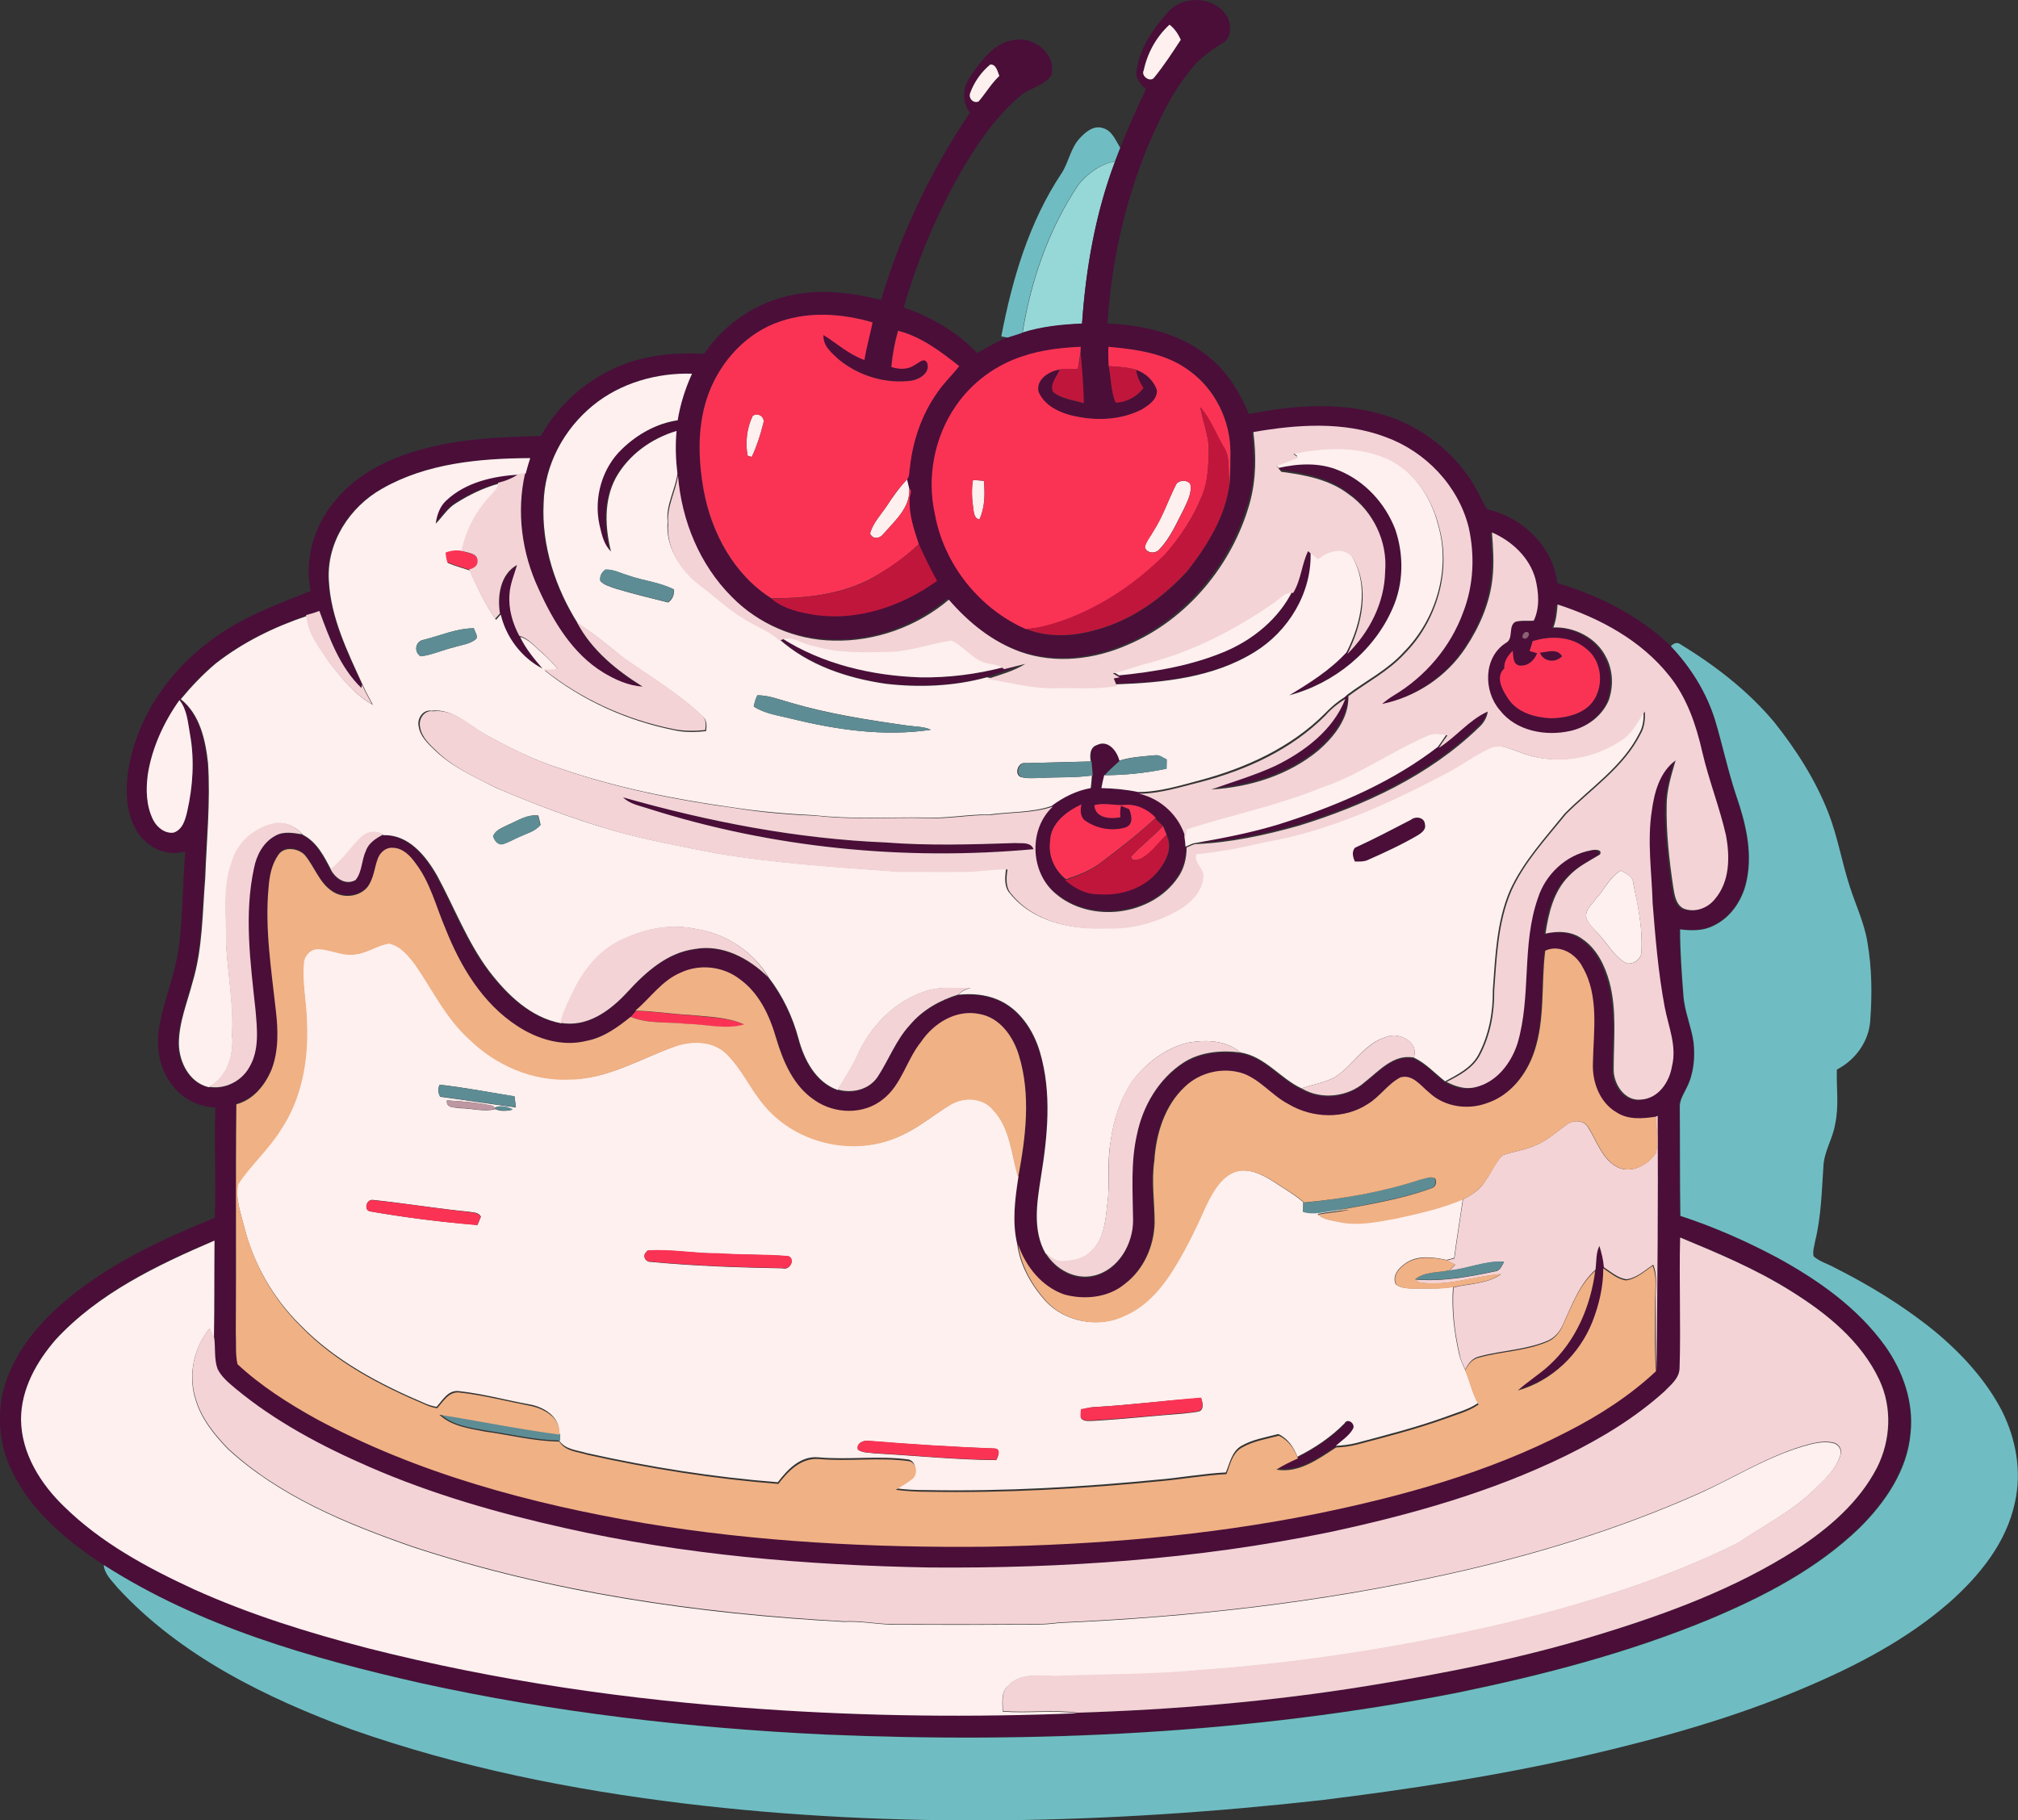 <?xml version="1.0" encoding="utf-8"?>
<!-- Generator: Adobe Illustrator 19.2.0, SVG Export Plug-In . SVG Version: 6.00 Build 0)  -->
<svg version="1.1" id="Layer_1" xmlns="http://www.w3.org/2000/svg" xmlns:xlink="http://www.w3.org/1999/xlink" x="0px" y="0px"
	 viewBox="0 0 719.7 649.2" enable-background="new 0 0 719.7 649.2" xml:space="preserve">
<rect x="0" y="0" width="719.7" height="649.2" fill="#333333" stroke="none"/>
<path fill="#96D7D7" d="M384.7,65.8c3.3-4,7.9-7.4,13-8.2c-7,18.5-10.5,38.2-11.8,57.9c-7.2,0.3-14.4,1.1-21.2,3.2
	C367.7,100,374.1,81.6,384.7,65.8z"/>
<g>
	<g>
		<path fill="#4A0E39" d="M416.4,4.5c5.3-6.4,16.7-5.9,21.1,1.2c1.7,2.9,1.9,7.7-1.4,9.6c-4.6,2.9-9.2,6.1-12.3,10.7
			c-6.3,7.8-10.5,17.1-14.5,26.3c-8.2,20.1-13,41.5-14.3,63.1c13,0.5,26.5,3.7,36.6,12.3c6.3,5.3,10.7,12.4,13.8,20
			c15.4-3.1,31.8-4.4,47.1,0c12.9,3.6,24.3,12,31.8,23.1c2.4,3.4,3.9,7.4,6.1,10.9c12.5,2.7,23.5,13.3,25,26.3
			c14.9,4.4,29.3,11.6,40.5,22.5c7,7.5,12.7,16.4,15.6,26.3c2.7,9,4.7,18.2,7.6,27.1c3.1,9.4,5.7,19.4,3.8,29.3
			c-1.2,7-5.4,13.8-12,16.9c-3.7,1.9-7.9,1.9-11.9,1.3c-0.1,7.9,0.6,15.8,1.2,23.7c0.4,5.7,2.8,10.9,3.6,16.5
			c0.6,5.4,0.2,11.1-2.3,16c-1.1,2.4-2.9,4.7-2.6,7.5c0.1,12.8,0,25.7,0.2,38.5c12,3.9,23.5,9,34.6,14.9c14.6,8,28.6,17.9,38.5,31.6
			c6.3,9,10.2,20,9,31c-1.2,13.2-9.1,24.7-18.2,33.8c-15.2,14.6-34.2,24.5-53.5,32.6c-28.9,12-59.3,19.9-90,26.2
			c-74.1,14.6-150.1,18.1-225.4,14.9c-48.4-2.3-96.6-7.9-144-18.3c-39.3-9-79-20.3-113.3-42.2c-13-8.6-25.6-19-32.5-33.3
			c-5.4-10.9-5.8-24.1-0.9-35.3C8.9,476.4,19.6,466.2,31,458c14-10,29.7-17.2,45.6-23.6c0.5-13.1-0.3-26.2,0.2-39.3
			c-5.8-0.4-11.4-2.9-15-7.6c-5.2-6.1-6.4-14.8-4.8-22.4c1.7-8.8,5.2-17.1,6.6-26c1.7-11.7,1.4-23.6,2.5-35.4
			c-6.3,1.9-13.2-1.1-16.8-6.5c-4.3-6.4-4.7-14.6-3.6-22.1c3-19.6,15.4-37,31.5-48.1c10.2-7.3,22.1-11.6,33.6-16.2
			c-2.4-11.4,1.3-23.6,8.8-32.3c8.2-10,20.4-15.7,32.7-18.7c13.3-3.5,27-3.9,40.6-4.3c7.9-14.2,22.2-24.9,38.2-28
			c6.6-1.5,13.3-1.6,20-1.3c7.4-10.9,19.1-18.7,32-21.1c10.3-2,21-0.7,31.1,1.9c7.1-23.7,17.9-46.3,31.7-66.8
			c-2.8-3.7-2.7-8.7-0.1-12.5c3.9-5.8,8.6-12.6,16.2-13.5c7-1.2,15,5.4,12.9,12.7c-2.6,3.9-8,4.4-11.4,7.6
			c-9.8,8.5-16.9,19.6-23.1,30.9c-7.6,14.1-13.7,28.9-18.1,44.3c9.8,3.3,19,8.7,26.2,16.2c3.6-1.9,7.1-4.2,10.9-5.6
			c1.8-0.6,3.5-1.2,5.3-1.7c6.9-2.2,14.1-2.9,21.2-3.2c1.4-19.7,4.8-39.4,11.8-57.9c0.6-1.6,1.2-3.3,1.9-4.9
			c2.7-7.1,5.9-14,9.1-20.8c-1.9-1.7-4-3.9-3.3-6.7C406.4,17.2,411.2,10.3,416.4,4.5z M407.9,25.1c-1,2,2.3,4.4,3.7,2.6
			c3.4-4.3,6.5-8.9,9.5-13.5c-0.9-2.1-2.2-4-4-5.4C412.4,13.1,409.2,18.9,407.9,25.1z M346,33.2c-0.7,1.8,1,3.9,2.9,3
			c2.6-2.9,4.6-6.4,7.4-9.1c-0.6-1.5-1.1-4.3-3.2-4.1C350,25.6,347.4,29.2,346,33.2z M278.4,114.6c-11.9,3.9-21.1,13.8-25.6,25.3
			c-4.3,11.2-3.9,23.5-1.9,35.1c2.8,15.2,10.8,30,24.1,38.4c4.4,3.8,10.3,4.9,15.9,5.9c15.4,2.1,30.8-3.3,43.2-12.2
			c-2.4-4.2-4.5-8.6-6.5-13.1c-1.8-5.1-3.5-10.4-3.3-15.9c-0.2-1.1,1.2-3.3-0.1-3.8c-0.2-0.8-0.6-2.5-0.8-3.4c0.9-1.1,0.7-2.7,1-4.1
			c1-9.6,4.2-19,9.8-26.9c2.3-3.4,5.3-6.2,7.8-9.4c-6.6-5.2-13.5-10.5-21.8-12.6c-1.2,4.2-2,8.5-2.4,12.9c2.7,0.9,5.9,1,8.3-0.7
			c1.4-0.6,3.4-3.1,4.5-0.7c1.2,3.5-2.7,5.8-5.6,6.3c-9.2,1.2-18.8-1.7-26-7.6c-2.5-2.3-5.7-4.9-5.4-8.7c4.8,2.9,9.1,6.9,14.6,8.9
			c0.7-4.5,2-8.9,2.9-13.4C300.6,111.9,289,111,278.4,114.6z M395.3,123.7c0,2.3,0,4.6,0.1,6.9c0.9,4.3,0.7,8.9,2.5,13
			c3.7-0.1,7.7-2.1,9.9-5.2c-1.3-2-2.3-4.1-2.6-6.5c3.3,1.3,6.2,3.9,7.4,7.3c0.2,3.3-3,5.4-5.5,6.9c-6.7,3.4-14.6,4-21.9,2.7
			c-5.7-0.9-12.3-3.3-14.8-9c-1-4.4,3.9-7.5,7.6-8c-1,2.6-3.7,5-2.5,8c3,2.7,7.3,2.9,11,4.1c-0.1-6-0.7-12-1.1-18
			c0-0.5,0.1-1.7,0.1-2.2c-6.9,0.4-13.9,1.2-20.5,3.3c-9.8,3.1-18.4,9.4-24.1,17.9c-7.6,11.1-10.3,25.3-7.4,38.4
			c3.3,17.9,15.9,33.8,32.5,41.1c8,3.2,17,2.7,25.1,0.3c12.7-3.4,23.7-11.4,32.5-21c7-9.2,13.5-19.6,15-31.2
			c0.3-3.8,0.3-7.5,0.3-11.3c0-11.3-5.5-22.5-14.7-29C415.8,126,405.3,124.6,395.3,123.7z M211.5,144.6
			c-10.3,8.4-17.4,21.2-17.9,34.6c-0.8,15.2,4.2,30.3,12.2,43c5.2,9.9,14.1,17.1,23.4,22.9c-5-0.3-9.8-2.4-14-5
			c-11-6.8-17.9-18.3-23.1-29.8c-6-12.8-8-27.6-4.8-41.4c0.5-1.8,1-3.6,1.6-5.5c-18,0.1-36.9,1.8-52.8,10.9
			c-11.6,6.5-20,19.3-19,32.9c0.7,13.2,6.7,25.3,12.1,37.2l-0.2,1.2c-7.6-7.4-11.4-17.7-15-27.5c-1.6,0.6-3.2,1-4.8,1.5l0,0.1
			c-11.6,3.9-22.9,9.5-32.6,17c-4.5,3.8-8.6,8.1-12.4,12.7c6.9,5.4,8.8,14.6,9.7,22.8c1,13.7-0.5,27.3-1,41
			c-1,12.4-0.9,25.1-4.5,37.1c-1.8,7.3-4.9,14.4-4.9,22c0.1,6.6,3.8,13.9,10.7,15.5c5.7,1.1,11.7-1.9,14.5-6.9
			c3.7-6.2,2.8-13.8,2.2-20.7c-1.8-16.7-4.1-33.8-0.5-50.4c1-4.6,3.4-9.2,7.6-11.5c3-1.8,6.5-1,9.7-0.5c5,2.5,7.5,7.6,10,12.4
			c1.6,3.2,5.3,5.9,8.9,3.9c2.4-2.9,2.1-7.1,3.7-10.4c1-2.9,3.6-4.5,6.1-5.8c9-0.3,15.2,7.5,19.2,14.6c6.1,11.3,10.6,23.4,18.4,33.8
			c6.5,8.5,14.9,16.7,25.8,18.7c9.5,1.7,17.8-4.3,23.9-10.9c6.5-7.1,14.2-14.2,24.1-15.4c9.8-1.8,19.3,3.3,26.1,10
			c5,6.5,8.6,14,10.7,21.9c2,7.6,6.1,15.6,14,18.3c5.1,1.4,11.2,0,14.3-4.5c4-6.1,6.5-13.1,11.5-18.5c4.5-5.4,10.7-8.9,17.4-10.9
			c4.6-0.5,9.4-0.1,13.8,1.7c7.8,3.3,12.9,11,15.2,18.8c4.3,14.6,2.7,30,0.3,44.8c-1.4,8.9-3,18.8,1.7,27c3.5,5.7,10.4,9.7,17.2,8.1
			c8.7-2,14.1-11.3,14-19.9c-0.1-10.2-0.9-20.5,1.4-30.5c2.1-10.2,7.8-19.9,16.6-25.6c6-3.8,13.4-4.5,20.3-3.6
			c8.8,1.4,14.1,9.3,21.8,12.8c7,4.1,16.6,3.1,22.6-2.3c5.1-4,10.2-10,17.4-8.7c4.3,2,7.5,5.5,11.2,8.5c3.1,1.7,6.7,2.9,10.2,1.9
			c7.6-1.6,12.8-8.5,15.1-15.6c5-16.9,1.4-35.2,7.3-51.9c2.7-8.4,10.1-15.3,18.9-17c1.1-0.3,4.3-0.4,3.2,1.5
			c-3.8,2.3-7.9,4.3-11,7.6c-5.5,5.4-7.3,13.2-8.4,20.6c4.4-1,9.4-0.9,13.1,1.9c5.2,3.5,8.1,9.4,9.7,15.4c2.8,10.1,1.6,20.7,1.5,31
			c-0.1,5.3,3.9,11.6,9.8,10.9c6.2-0.4,10.1-6.3,11-11.9c1.8-7.2-1.3-14.1-2.6-21.1c-2.3-12.2-3.3-24.6-4.3-37
			c-0.3-11-2-22.1-0.3-33c1-6.6,2.9-13.8,8.5-18c-1.5,5.3-3.1,10.5-3.2,16c-0.2,9.7,0.9,19.3,2.3,28.9c0.5,2.8,0.8,6.3,3.6,7.9
			c4,1.6,8.7,0,11.3-3.3c5.4-6.3,5.5-15.3,3.9-23c-2.3-10-6.1-19.5-8.4-29.5c-2.2-9.7-5.5-19.3-11.8-27.2
			c-10-12.6-24.7-20.5-39.8-25.4c-0.2,2.8-0.4,5.6-1.5,8.2c7.5-0.4,15.5,3.7,18.8,10.6c2.5,4.7,2.7,10.5,0.9,15.5
			c-2.4,5.6-7.8,9.5-13.6,10.8c-8.9,2-19.4,0.2-25.2-7.4c-5.9-6.8-5.9-18.9,2.2-24c2.9-1.5,0.8-5.9,3.3-7.5c2.1-0.7,4.4-0.3,6.6-0.4
			c2.2-4.7,1.8-10,0.6-14.9c-2.1-7.6-8.3-13.5-15.5-16.6c0.3,5.4,0.8,10.8,0.2,16.2c-0.9,8.9-4.6,17.4-9.5,24.8
			c-6.8,10.3-17.8,17.7-29.9,20.2c1.3-1.1,2.7-2.1,4.1-3c11.4-6.8,20.4-17.5,24.9-29.9c3.7-9.5,4.1-20.1,1.9-30.1
			c-3.8-14.8-15.4-27-29.6-32.2c-15.1-5.6-31.6-4.5-47.2-1.8c1,8.3,1.1,16.8-1.3,24.8c-6.3,22-22.3,41.5-43.5,50.5
			c-11.8,5.2-25.7,6.9-38,2.6c-10.2-3.5-18.8-10.6-25.8-18.7c-11.3,9.6-26.3,15.1-41.2,14.6c-13.5-0.3-26.8-6-36.2-15.6
			c-11.4-11.5-17.9-27.3-19.2-43.3c-0.6-5.1-0.9-10.2-0.3-15.3c-9,2.7-17.1,8.5-21.7,16.8c-4.2,8-3.7,17.6-1.7,26.2
			c-2.6-2.5-3.4-6.1-4.1-9.5c-2.1-9.6,0.9-20.3,8.1-27.1c5.4-5.2,12.3-9.1,19.8-10.2c0.9-5.7,2.7-11.3,5.1-16.6
			C234.3,132.9,221.3,136.5,211.5,144.6z M544.4,225.4c-1.2,0-2.2,2.4-0.6,2.4C545,227.9,546.1,225.5,544.4,225.4z M546.6,228.7
			c-0.4,1.2-0.7,2.4-1.1,3.5c0.7,0.2,2,0.6,2.7,0.8c-1,2.6-3.3,4.7-6.3,4.4c-2.5-0.5-2.2-3.4-2.4-5.3c-1.7,1.7-3.1,3.8-3,6.3
			c-3.2,3.1-0.6,7.6,1.3,10.7c3.2,5.1,9.6,6.8,15.3,7.1c4.3-0.1,8.9-0.8,12.5-3.5c6.7-4.9,6.7-16.3,0.1-21.3
			C560.5,226.9,552.9,226.7,546.6,228.7z M52.7,276.3c-0.7,5.4-0.6,11.3,2,16.2c1.4,2.6,4.2,4.8,7.2,4.4c3.2-1.1,4.2-4.8,4.9-7.7
			c1.9-8.9,2.6-18.2,1-27.2c-0.8-4.2-1-8.9-3.8-12.4C58.5,257.6,54.2,266.6,52.7,276.3z M134.8,306.1c-1.3,3.3-1.4,7.2-3.8,10.1
			c-3,3.5-8.6,4-12.4,1.5c-4.8-3-6.4-8.9-10-13.1c-2.4-2.3-7.2-3.1-9.3,0c-2.3,3.4-3.2,7.6-3.5,11.6c-1.4,14.8,0.9,29.5,2.6,44.1
			c0.8,6.9,1,14.2-1.5,20.8c-2.3,5.6-6.5,10.9-12.6,12.5c-0.3,27.2,0,54.4-0.2,81.6c0.2,3.7-0.2,7.5,0.6,11.1
			c8.3,7.7,18,13.8,27.9,19.4c36.3,19.7,76.7,30.5,117.2,37.3c40.3,6.7,81.3,8.8,122.1,8.4c39.2-0.7,78.4-3.9,116.9-11.6
			c31-6.4,61.9-14.9,90.1-29.4c11.4-5.8,22.3-12.9,31.7-21.6c0.3-30.2,0.6-60.4,0.4-90.7l-0.7,0.3c-4.7,0.7-9.8,1.2-14-1.5
			c-6-3.5-8.8-10.8-8.5-17.6c0.2-11.5,2.3-23.9-3.7-34.3c-2.4-4.6-8.1-8.2-13.3-5.8c-1.5,12,0.1,24.5-3.9,36.1
			c-2.7,8.1-8.6,15.8-17,18.4c-6.9,2.5-15.1,1.3-20.5-3.8c-3-2.4-5.9-6.8-10.3-5.4c-4.5,2.4-7.3,6.9-11.6,9.5
			c-8.4,5.4-19.8,5.1-28.3,0c-5.8-3-9.9-8.6-16.1-10.9c-7.1-2.4-15.4-0.5-20.8,4.7c-7.3,6.7-10.3,16.8-10.9,26.4
			c-1.1,7.3,0.1,14.7,0.1,22.1c-0.2,8.4-3.9,16.8-10.7,21.9c-5.9,4.9-14.4,5.7-21.6,3.7c-8-2.8-13.7-9.9-16.4-17.8
			c-2-7.9-0.9-16,0.4-24c2.6-14.2,4.6-29.4,0.3-43.5c-2-6.7-6.7-13.5-14-14.8c-8.3-1.8-16.4,3.3-20.9,9.9
			c-5.2,6.4-6.9,15.3-13.6,20.5c-6.9,5.6-17.3,5.4-24.4,0.3c-7.5-5-11.2-13.7-13.7-22.1c-2.4-7.9-6-16-12.9-21
			c-5.9-4.6-14.3-5.6-21.1-2.4c-6.6,2.9-10.8,9.1-16.2,13.6c-0.6,0.7-1.2,1.4-1.8,2.1c-4.7,3.8-9.8,7.4-15.9,8.6
			c-8.5,2.1-17.4-0.7-24.6-5.4c-12.3-8-20.2-21.2-25.5-34.6c-3.4-7.9-5.4-16.5-10.7-23.4c-1.9-2.7-4.7-5.5-8.2-5.5
			C137.7,302.2,135.6,304,134.8,306.1z M599,488.2c-0.2,3.6-3.3,5.9-5.5,8.2c-10.4,9.5-22.5,16.7-35.1,22.9
			c-26.8,13.1-55.7,21.2-84.8,27.4c-46.8,9.6-94.7,12.9-142.4,12.5c-43.6-0.8-87.3-4.5-130-14.1c-23.7-5.3-47.1-12-69.4-21.7
			c-17-7.4-33.7-16.2-48-28.1c-2.3-2-4.9-4.1-6.3-6.9c-1.3-3.5-0.6-7.4-1.2-11.1c0.2-11.6,0.1-23.2,0.2-34.9
			c-20.5,8.7-41.3,18.7-56.7,35.4c-6.8,7.8-12.3,17.6-12.1,28.3c0.1,12,6.9,22.9,15.3,31c13.2,13,29.7,21.9,46.4,29.6
			c19.9,9,40.9,15.5,62,21c46.1,11.7,93.3,18.5,140.7,21.7c37.4,2.6,75,3.1,112.4,1.5c34.4-1.1,68.9-4,102.9-9.5
			c27.9-4.5,55.7-10,82.7-18.3c24.5-7.5,48.9-16.5,70.6-30.4c11.5-7.5,22.4-16.8,28.8-29.2c5-9.6,5.5-21.5,0.8-31.4
			c-6.5-13.8-18.8-23.7-31.5-31.6c-12.4-7.8-26-13.5-39.5-19.1C598.8,457,599.5,472.6,599,488.2z"/>
	</g>
	<path fill="#4A0E39" d="M456,166.8c7-1.6,14.7-2,21.5,0.9c9.3,3.7,16.5,11.7,20.1,21c3.1,9.1,3,19.3-0.9,28.1
		c-6.6,15.3-20.8,26.9-36.9,31.1c7.3-4.4,14.6-9,20.4-15.3c7.9-7.8,13.3-18.3,13.5-29.5c0.8-10.6-4.3-21.4-13-27.5
		c-6.9-5.3-15.6-6.9-24-8C456.5,167.4,456.2,167,456,166.8z"/>
	<path fill="#4A0E39" d="M159.1,178.2c6.9-6.4,16.6-8.6,25.8-9.1c-2.2,1.5-4.7,2.5-7.3,3.2c-5.4,1.6-10.6,4-15.3,7
		c-3,1.8-4.8,4.9-7.2,7.3C155.6,183.5,156.7,180.3,159.1,178.2z"/>
	<path fill="#4A0E39" d="M461,210.7c2.7-4.6,3-10.1,5.3-14.9l1.2,1c0.5,14.4-7.9,28.2-20,35.6c-14.7,9.1-32.4,10.9-49.3,11.5
		c-0.3-0.7-0.8-2-1.1-2.7c0.5-0.1,1.6-0.3,2.1-0.4c12.9-1.2,25.9-3.5,38-8.6C447.2,228,456.1,220.6,461,210.7z"/>
	<path fill="#4A0E39" d="M178.4,219c-1-6.2,0.1-14,6.1-17.3c-1,3.5-2.5,6.9-2.7,10.5c-0.4,5.2,1.1,10.3,3.5,14.8c2,4.2,5,7.8,8,11.3
		C185.9,234.4,180.4,227.1,178.4,219z"/>
	<path fill="#4A0E39" d="M277.9,227.8c0.2-0.1,0.6-0.2,0.8-0.3c14.6,9.4,32.2,13.4,49.4,14.1c10,0.2,20.1-1.1,29.8-3.6
		c2.5-0.6,5.1-1.4,7.6-1.9c-4.2,2.5-9,3.9-13.6,5.4c-11.7,3.2-24,3.7-36,2.3C302.2,241.8,288.3,237.2,277.9,227.8z"/>
	<path fill="#4A0E39" d="M549.2,232.8c2.6-0.2,6.2-1.6,7.9,1.3C554.8,236.5,550.6,236.1,549.2,232.8z"/>
	<path fill="#4A0E39" d="M479.5,248.8c0.3-0.3,0.9-0.8,1.1-1c0.2,7.8-5,14.4-10.6,19.3c-10.7,8.9-24.6,13.2-38.3,14
		c7.6-2.7,15.5-5,22.8-8.4C465,267.6,475.1,259.9,479.5,248.8z"/>
	<path fill="#4A0E39" d="M512.9,266.3c6.2-3.9,10.8-9.9,17.5-13c-0.3,2.3-1.6,4.3-3.3,5.8c-17.8,17.1-40.7,27.7-64,34.9
		c-12.1,3.4-24.6,6.2-37.2,6.6c11.4-2,22.9-4.2,33.9-7.9C478.6,286.6,497.1,278.6,512.9,266.3z"/>
	<g>
		<path fill="#4A0E39" d="M391.5,265.7c3.9-2,7.1,2.2,7.9,5.6c-1.9,1.7-3.8,3.3-5.5,5.2c-0.4,1.5-0.7,3.1-1,4.6
			c4.4,0.1,8.8,0.6,13.1,1.4c7.9,1.8,14.4,7.9,16.6,15.7c0.1,1.2,0.2,2.5,0.4,3.7c0,3.8-1,7.6-3.1,10.7
			c-9.4,13.8-31.3,16.5-43.8,5.6c-8.9-7.6-9.5-22.9-0.8-30.9c4.1-3.1,8.9-5.5,14-6.4c0.1-1.5,0.3-3,0.4-4.5c-0.1-1.7-0.2-3.3-0.4-5
			C388.8,269.3,388.9,266.5,391.5,265.7z M374.5,300c-0.7,5.3,1.6,10.4,5.6,13.8c3.3,2.9,7.4,5.1,12,5c7.9,0.6,16.3-2.1,21.3-8.5
			c2.8-3.4,5.1-8.4,2.7-12.7c-0.4-1-0.9-2-1.3-3.1c-0.9-0.9-1.8-1.8-2.7-2.7c-2.8-3-6.9-5-11.1-4.6c-3.6,0.3-7.2-0.9-10.8,0.1
			c0.3,4.6,5.8,4.9,9.3,4.3c-0.2-1.4-0.1-2.8,0.2-4.1c0.7,0.3,2.2,0.9,2.9,1.2c1.1,2.3,1.6,5.7-1.5,6.6c-4.6,1.3-9.9,0.4-13.9-2.3
			c-2.1-1.3-2.1-3.9-1.6-6C380.4,289.4,374.7,293.6,374.5,300z"/>
	</g>
	<path fill="#4A0E39" d="M222.2,284.4c30.6,8.7,62,14.8,93.8,16.1c15.3,1.1,30.7,0.7,46.1,0.2c2.3,0.2,5.5-0.5,6.5,2.2
		c-46,4.2-93-0.4-137.1-14.4C228.3,287.4,224.6,286.9,222.2,284.4z"/>
	<path fill="#4A0E39" d="M483.2,302.4c6.8-3.1,13.4-6.5,20-10c1.7-1.4,5-0.8,5,1.7c0.5,1.7-1.2,3-2.5,3.8c-5.8,3.3-11.9,6.2-18,8.9
		c-1.4,0.7-3,0.5-4.5,0.5C482.5,305.7,482,303.9,483.2,302.4z"/>
	<path fill="#4A0E39" d="M569.1,452.9c0.4-2.9,0-5.9,1.4-8.5c0.7,2.5,1.3,5,1.6,7.6c0,6.5-1.6,13-3.9,19.1
		c-4.6,11.6-14.5,21.1-26.6,24.5c3.5-3.2,7.6-5.7,11.1-8.9C562.2,478.1,567.4,465.6,569.1,452.9z"/>
	<path fill="#4A0E39" d="M479.7,507.8c1.2-2.1,4.2,0.3,3,2c-1.4,2.5-4,4.1-6.1,6c-6.3,4.1-13.3,9.3-21.3,7.9c2.4-1.6,5.1-2.8,7.7-4
		C469.1,516.6,474.9,512.8,479.7,507.8z"/>
</g>
<g>
	<path fill="#FDF0EE" d="M407.9,25.1c1.3-6.2,4.5-12,9.2-16.3c1.8,1.4,3.1,3.3,4,5.4c-3,4.6-6,9.2-9.5,13.5
		C410.2,29.5,406.8,27.1,407.9,25.1z"/>
	<path fill="#FDF0EE" d="M346,33.2c1.4-3.9,4-7.6,7.2-10.2c2.1-0.1,2.6,2.6,3.2,4.1c-2.9,2.7-4.8,6.1-7.4,9.1
		C347.1,37,345.3,35,346,33.2z"/>
	<g>
		<path fill="#FDF0EE" d="M211.5,144.6c9.8-8,22.8-11.7,35.3-11.3c-2.4,5.3-4.2,10.9-5.1,16.6c-7.5,1.1-14.4,5-19.8,10.2
			c-7.2,6.8-10.2,17.5-8.1,27.1c0.8,3.4,1.5,7,4.1,9.5c-2.1-8.6-2.6-18.1,1.7-26.2c4.6-8.3,12.7-14.1,21.7-16.8
			c-0.5,5.1-0.3,10.2,0.3,15.3c-0.8,5.8-4.2,11.1-3.5,17.2c-0.8,8.6,4.3,16.7,11,21.8c5.6,4.1,10.6,8.9,16.6,12.5
			c4,2.5,8.6,4.1,12.1,7.4c10.5,9.4,24.3,14,38.1,16c12,1.4,24.3,0.9,36-2.3c8,1.2,15.9,3.5,24.1,3.3c7.4-0.2,14.8,0.5,22.1-0.8
			c16.9-0.6,34.6-2.4,49.3-11.5c12.1-7.4,20.5-21.2,20-35.6c0.8,0.6,1.6,1.3,2.4,1.9c3.4-2.9,9.1-4.7,12.3-0.6
			c6.3,10.6,3.4,24-1.9,34.4c-5.8,6.3-13.1,10.9-20.4,15.3c16-4.2,30.3-15.8,36.9-31.1c3.9-8.8,4-19,0.9-28.1
			c-3.6-9.3-10.8-17.2-20.1-21c-6.8-2.9-14.4-2.5-21.5-0.9c-0.3-0.3-0.8-1-1-1.3c2.6-0.9,5.2-1.9,7.7-2.9c-0.4-0.3-1.3-1-1.7-1.4
			c10.4-2.1,21.6-2.8,31.7,1.1c10.6,4.1,17.6,14.3,20.2,24.9c4.6,15.9-0.8,33.7-12.3,45.3c-5.7,6.3-13.3,10.1-20,15.1
			c-0.3,0.3-0.9,0.8-1.1,1c-2.6,1.6-4.9,3.6-7,5.8c-12.1,12.1-28.1,19.4-44.5,23.8c-7.2,1.9-14.5,4.2-22.1,4.2
			c-4.3-0.9-8.7-1.3-13.1-1.4c0.3-1.6,0.6-3.1,1-4.6c7.4,0,14.9-0.8,22.1-2.3c0-0.8,0.1-2.5,0.1-3.3c-1.3-0.6-2.6-1.7-4.1-1.5
			c-4.3,0.4-8.6,0.6-12.7,1.9c-0.8-3.4-4-7.5-7.9-5.6c-2.6,0.8-2.7,3.6-2.3,5.9c-7.7,0.2-15.5,0.4-23.2,0.6
			c-2.6-0.6-4.2,3.7-1.9,4.9c2.2,0.7,4.6,0.4,6.9,0.4c6.2-0.4,12.4,0,18.6-0.9c-0.1,1.5-0.2,3-0.4,4.5c-5.1,0.9-9.9,3.3-14,6.4
			c-7.1,2.4-14.8,2-22.1,3c-7.7-0.1-15.3,1.5-23,1.1c-13-0.2-26.1,0.7-39.1-0.8c-9.8-0.5-19.7-1.3-29.4-2.8
			c-20.8-2.9-41.4-7-61.3-13.8c-9.5-3-18.4-7.4-27-12.2c-6.1-3.4-11.7-9.4-19.2-8.5c-3.1-0.5-5.2,2.8-4.6,5.5c0.5,3.7,3.4,6.3,6,8.8
			c6.2,5.9,14.2,9.4,21.8,13.3c13.9,5.9,28.1,11.3,42.6,15.4c11.6,3.2,23.4,5.4,35.2,7.7c21.5,3.7,43.3,5,65,6.6c8,0,16,0.1,24,0
			c5,0,9.9-1,14.9-0.9c-0.4,3-0.8,6.5,1.5,8.9c8,9.8,21.5,12.8,33.7,12.2c9.6,0.4,19.3-2.4,27.4-7.5c3.6-2.7,7.2-6.6,7.3-11.3
			c0-2.8-3.6-4.9-2.5-7.7c8.1-0.8,16.1-2.3,24-4.2c23.6-3.9,45.5-14.3,66.6-25.4c4.8-2.6,9.1-5.9,14-8.1c3.6-1.8,7.5,0.2,11,1.4
			c11.7,4.8,25.6,2.8,36-4.3c3.9-2.4,5.8-6.6,8.3-10.3c0.2,2.8-0.1,5.6-1.5,8c-6,11.9-17.5,19.4-26.6,28.6
			c-7,8.7-14.8,17.1-19.5,27.4c-4.8,11.2-5.2,23.5-6.1,35.5c0.1,8-1.4,16.1-5.2,23.2c-2.5,4.6-7.4,7-11.8,9.4
			c-3.7-2.9-6.9-6.5-11.2-8.5c2-5.4-5.2-9.2-9.6-7.4c-8,2.2-11.9,10.2-18.5,14.4c-3.7,2-7.9,2.6-11.9,4c-7.6-3.5-13-11.4-21.8-12.8
			c-5.1-4.4-12.3-4.6-18.6-3.5c-8.1,1.9-15.1,7.3-20.1,13.9c-4.2,6.4-6.6,13.8-7.6,21.4c-1.4,7.4-0.1,15-1.2,22.5
			c-0.7,6-1.2,13-6.3,17.1c-2.6,2.6-6.4,3-9.9,3.2c-2.3,0.2-4.1-1.7-5.8-2.9c-4.7-8.2-3.1-18.1-1.7-27c2.4-14.8,4-30.2-0.3-44.8
			c-2.3-7.9-7.4-15.6-15.2-18.8c-4.3-1.8-9.1-2.2-13.8-1.7c1-1.4,2.6-1.9,4.2-2.4c-5.3,0.3-10.7-0.6-15.8,1.1
			c-11.1,3.5-20,12.6-24.6,23.2c-1.9,4.2-4.5,8.1-6.9,12.1c-7.9-2.8-12-10.8-14-18.3c-2.1-7.9-5.7-15.4-10.7-21.9
			c-5.4-9.2-15.3-15.6-25.8-17.2c-9.4-2.1-19.2,0.1-27.6,4.4c-6.6,3.4-11.6,9.3-14.9,15.9c-2.1,4.3-4.5,8.5-5.6,13.3
			c-10.9-2-19.3-10.2-25.8-18.7c-7.7-10.3-12.3-22.5-18.4-33.8c-4-7.1-10.2-14.9-19.2-14.6c-2.6-1.8-5.9-1.2-8,1
			c-3.7,3.6-6.6,8.1-10.7,11.3c-2.5-4.7-5-9.8-10-12.4c-2.5-2.8-6.1-4.7-9.9-4c-7.1,1.4-13.4,6.7-15.4,13.8
			c-3.5,9.5-1.8,19.8-2.1,29.7c0.7,10.7,2.7,21.3,2.1,32c0.7,7-1.7,15.1-8.3,18.5c-6.9-1.6-10.6-8.9-10.7-15.5c0-7.6,3-14.7,4.9-22
			c3.6-12,3.5-24.7,4.5-37.1c0.5-13.6,1.9-27.3,1-41c-0.9-8.3-2.9-17.4-9.7-22.8c3.8-4.6,7.9-8.9,12.4-12.7
			c9.7-7.6,20.9-13.1,32.6-17c0.4,6.4,4.7,11.4,8,16.6c4.5,5.7,9.1,11.6,15.5,15.1c-1.3-2.3-2.5-4.6-3.6-7
			c-5.4-11.8-11.4-24-12.1-37.2c-0.9-13.6,7.4-26.4,19-32.9c15.9-9.1,34.8-10.8,52.8-10.9c-0.6,1.8-1.1,3.6-1.6,5.5
			c-0.8,0.1-1.6,0.2-2.4,0.4c-9.2,0.5-18.9,2.7-25.8,9.1c-2.4,2.1-3.5,5.3-3.9,8.4c2.4-2.4,4.2-5.5,7.2-7.3c4.7-3,9.9-5.5,15.3-7
			c0.3,1.6-0.9,2.6-1.8,3.6c-5.5,5.6-9.6,12.8-11.2,20.6c-1.9-0.5-3.9-0.1-5.8,0.6c0.1,1.2,0.3,2.3,0.6,3.5c2.6,1.1,5.3,1.8,7.9,2.7
			c2.6,6.1,5.6,12.1,9.3,17.6c0.4-0.5,1.3-1.4,1.7-1.9c1.9,8.1,7.4,15.4,14.9,19.3c-3-3.5-6-7.1-8-11.3c3.1,0.8,5.2,3.4,7.5,5.4
			c2.2,1.9,4.3,4,6.1,6.3c-1.6,0.3-3.3,0.4-4.9,0.2c13.3,10.7,29.3,17.9,46,21.3c3.8,0.9,7.7,0.8,11.6,0.4c0.3-2,0.4-4.1-1.4-5.4
			c-8.5-8.1-18.7-14.1-28.2-20.8c-5.2-4.3-10.5-8.6-16.1-12.2c-8-12.7-13-27.8-12.2-43C194.2,165.7,201.2,153,211.5,144.6z
			 M214.1,207.2c1.3,1.5,3.4,2,5.3,2.7c6.2,1.9,12.6,3.4,18.9,5c1.5-1.1,2.2-2.7,2.1-4.6c-5.1-2.6-10.9-3.1-16.3-5
			c-2.7-0.8-5.3-2.2-8.1-2.1C214.6,204,213.8,205.6,214.1,207.2z M151.1,228.2c-3,0.5-3.6,4.3-1.1,5.9c4.1-0.5,7.9-2.3,11.8-3.2
			c2.7-0.9,5.9-1.1,8.1-3.1c0.5-1.3-0.6-2.5-0.9-3.7C162.8,224.1,157,226.8,151.1,228.2z M270.1,248c-0.6,1.2-1,2.6-1.3,4
			c4,2.6,8.7,3.1,13.2,4.3c16.3,4,33.2,6.5,50,4c-2.6-1.2-5.6-1.1-8.4-1.5c-14.1-2-28.2-4.2-41.8-8.2
			C277.9,249.5,274.2,248,270.1,248z M181.2,294.2c-1.9,1-4.5,1.8-5.3,4c0.4,1.4,1.6,3.2,3.3,2.9c2.2-0.6,4.1-1.8,6.2-2.7
			c2.6-1.2,5.5-1.9,7.4-4.2c-0.2-0.8-0.6-2.5-0.8-3.3C188,290.4,184.7,292.8,181.2,294.2z M483.2,302.4c-1.2,1.5-0.7,3.3,0,4.9
			c1.5,0,3.1,0.1,4.5-0.5c6.1-2.7,12.2-5.5,18-8.9c1.3-0.8,3-2.1,2.5-3.8c-0.1-2.6-3.3-3.1-5-1.7C496.6,295.8,490,299.3,483.2,302.4
			z"/>
	</g>
	<path fill="#FDF0EE" d="M268.4,148.4c1.8-1.6,4.7,0.4,3.8,2.7c-1,4.1-2.3,8.1-4.1,11.9c-0.4-0.1-1.1-0.4-1.5-0.5
		C265.8,157.8,266.3,152.8,268.4,148.4z"/>
	<path fill="#FDF0EE" d="M347,171.2c1.3,0.1,2.6,0.2,3.9,0.3c0.4,4.6,0.4,9.5-1.6,13.8c-1.9-0.4-2-2.5-2.2-4
		C346.6,177.9,346.4,174.5,347,171.2z"/>
	<path fill="#FDF0EE" d="M316.3,180.4c2.2-3.3,4.4-6.5,7.2-9.4c0.2,0.9,0.6,2.5,0.8,3.4c0.3,6.7-5.1,11.3-9.1,15.9
		c-1.3,1.8-3.9,2.3-4.9,0C311.3,186.5,314.2,183.6,316.3,180.4z"/>
	<path fill="#FDF0EE" d="M419.6,172.5c1.2-1.3,3.9-1.4,4.9,0.1c0.7,3.1-1,6.1-2.2,8.8c-2.6,4.9-4.8,10.3-8.7,14.4
		c-1.3,1.8-4.6,1.7-5.3-0.6c0.4-2.1,2-3.8,3-5.7C414.8,184.2,416.7,178.1,419.6,172.5z"/>
	<path fill="#FDF0EE" d="M453.6,214.6c2.4-1.5,4.3-4.4,7.4-3.9c-4.9,9.9-13.9,17.3-23.9,21.6c-12,5.1-25,7.3-38,8.6
		c-0.6-0.4-1.8-1.1-2.4-1.4c4.4-1,8.7-2.7,13.1-3.8C425.6,231.4,440.2,223.8,453.6,214.6z"/>
	<path fill="#FDF0EE" d="M278.6,227.5c3.9-1.7,7.5,1.8,11.4,2.2c9.1,2.8,18.6,2.3,28,2.1c7.2-0.3,14-2.9,21.1-4
		c4.2,1.9,7,6,11.4,7.7c2.5,0.9,5.4,0.6,7.4,2.5c-9.7,2.5-19.8,3.8-29.8,3.6C310.8,241,293.3,236.9,278.6,227.5z"/>
	<path fill="#FDF0EE" d="M52.7,276.3c1.5-9.6,5.7-18.7,11.3-26.6c2.8,3.5,3,8.1,3.8,12.4c1.6,9,1,18.3-1,27.2
		c-0.7,3-1.6,6.6-4.9,7.7c-3.1,0.4-5.9-1.9-7.2-4.4C52.1,287.5,52,281.7,52.7,276.3z"/>
	<path fill="#FDF0EE" d="M508.3,262.3c2.4-1.3,5.1-0.9,7.6-0.4c-1,1.5-2,3-3.1,4.5c-15.8,12.2-34.4,20.3-53.2,26.5
		c-11,3.7-22.5,5.9-33.9,7.9c-1,0.3-1.9,0.8-2.9,1.2c-0.1-1.3-0.2-2.5-0.4-3.7c0.1-0.8,0.4-2.3,0.5-3c15.8-5,32.2-8.4,47.6-14.7
		C484,276.3,495.5,267.9,508.3,262.3z"/>
	<path fill="#FDF0EE" d="M569.3,320.4c3-3.2,4.8-7.6,8.8-9.9c1.8,1.1,4.3,2,4.4,4.6c1.7,7.9,3.4,16,2.9,24.1
		c0.2,2.7-2.7,4.9-5.3,4.4c-4.4-2.3-6.7-7-10-10.4c-1.6-1.9-3.7-3.5-4.4-6C565.3,324.4,567.9,322.5,569.3,320.4z"/>
	<g>
		<path fill="#FDF0EE" d="M127.1,340.2c4.2-0.5,7.7-3.3,11.8-3.8c4,0.9,6.9,4.5,9.3,7.6c6.2,9,11.1,19.2,19.3,26.6
			c9.4,9.1,22.3,14.8,35.4,14.3c13.4,0.1,25.2-7.1,37.4-11.6c6.1-2.3,14-2.3,18.9,2.5c5.5,5.4,8.5,12.6,13.5,18.4
			c11.6,13.9,32.7,18.5,49,10.6c6.2-2.8,11.4-7.3,17.2-10.8c4.6-2.9,11.6-2.8,15.3,1.7c6.2,6.5,6.5,15.9,9,24.1
			c-1.2,7.9-2.3,16-0.4,24c1,7.6,5,14.6,10.1,20.3c7,7.5,18.9,9.7,28.1,5.1c7.1-3.1,12.5-9,16.6-15.5c4.7-7.5,8.7-15.6,12.3-23.7
			c2.3-4.7,5-9.9,10.2-12c5-1.7,10.1,0.9,14.3,3.6c3.5,2.4,7.2,4.4,10.4,7.2c0,0.8,0,2.4-0.1,3.3c3.8,1.2,7.7-0.1,11.5-0.5
			c1.6-0.1,3.2-0.2,4.9-0.2c-3.7,0.5-7.5,0.9-11.2,1.6c1.9,2,4.9,2.1,7.4,2.7c6.8,1.5,13.7,0,20.3-1.2c8.2-1.8,16.4-3.6,24.1-6.9
			c-1,7.1-2.2,14.1-3.1,21.1c-0.7,0.2-2,0.5-2.7,0.7c-4.8-1-10.2-1.8-14.5,1.1c-2.4,1.6-5.1,4.5-3.6,7.6c2,1.6,4.7,1.4,7.1,1.5
			c4.4-0.1,8.9,0.2,13.3-0.6c-0.6,8.1,0.4,16.2,2.2,24.1c0.4,1.8,1.2,3.5,2,5.2c1.8,3.9,2.5,8.3,4.8,12.1c-3.6,2.5-7.9,3.5-12,5.1
			c-10.3,3.7-21,6.4-31.5,9.2c-2.4,0.6-4.8,0.9-7.3,1c2.1-1.9,4.7-3.5,6.1-6c1.1-1.8-1.9-4.1-3-2c-4.8,4.9-10.6,8.8-16.8,11.9
			c-1.3-3.4-3.4-6.5-6.8-8.1c-4.5,1.2-9.2,1.9-13.3,4.3c-3.3,2-4,6.1-5.4,9.4c-7.9,0.4-15.6,1.8-23.4,2.5
			c-27.6,2.7-55.3,4.3-83.1,3.8c-3.8,0-7.6-0.1-11.4-0.7c1.9-1.2,3.9-2.3,5.7-3.7c2.2-1.6,1.8-5.8-0.9-6.5
			c-10.7-1.5-21.6,0.2-32.4-0.8c-6.2-0.5-10.8,4.3-14.3,8.9c-22.9-1.8-45.7-5.4-68.1-10.4c-3.5-1.1-7.9-1.2-10-4.7
			c0-0.6,0-1.8,0-2.4c0.6-5.9-5.6-9.5-10.6-10.3c-8.3-1.5-16.6-3.8-25-4.7c-3.9-0.5-5.8,3.2-8,5.6c-1.3-0.2-2.6-0.6-3.8-1.1
			c-16.3-6.9-32.4-15.3-44.9-28.2c-9.6-9.5-16.6-21.7-19.9-34.8c-1.3-5.1-3.3-10.5-2.3-15.8c4.5-7,11-12.5,15.3-19.6
			c7.3-10.9,9.7-24.4,9.2-37.3c0-7.3-1.8-14.6-1.1-21.9c0.1-2.7,2.7-5.3,5.5-5C118.5,338.6,122.6,341.1,127.1,340.2z M156.8,386.9
			c-0.7,1.4-0.6,2.9,0.2,4.3c9,1.2,18,2.6,27,3.8c-0.1-1-0.4-2.9-0.5-3.9C174.6,389.6,165.8,387.9,156.8,386.9z M159.4,392.5
			c-0.4,2.9,2.9,2.4,4.7,2.8c4.2,0,8.5,1.4,12.6,0.3c1.8,0.9,4.2,0.7,6.1,0.2c-1.4-0.9-4.8-1.7-6.4-0.6l-0.5-0.7
			C170.5,393.3,165,392.8,159.4,392.5z M132.1,432.1c12.6,2.2,25.4,3.8,38.2,4.8c0.3-0.7,0.9-2.1,1.2-2.9c-0.7-1.7-2.8-1.5-4.3-1.8
			c-11.4-1.1-22.7-3-34.1-4.2C130.6,427.6,129.6,431.8,132.1,432.1z M230.5,446.6c-1.5,1.3-0.3,3.6,1.6,3.5c15.6,1.5,31.3,2,47,2.3
			c2.6,0.8,4.6-3.2,2-4.3c-8.3-0.7-16.7-0.4-25.1-1c-8.4,0.1-16.7-1.6-25.1-1L230.5,446.6z M390.1,501.9c-1.5,0.1-3,0.5-4.5,0.9
			c-0.1,1-0.2,2-0.1,3c1,1.4,3,1,4.5,1c10.7-0.6,21.4-1.8,32.1-2.6c2-0.3,4-0.3,5.9-0.9c1.5-1.1,0.8-3.2,0.4-4.6
			C415.6,499.5,402.9,501.2,390.1,501.9z M306,517.1c1.8,1.2,4,1,6,1.3c14.4,0.8,28.9,2.3,43.3,2.4c0.7-1.3,1.8-4-0.6-4.1
			c-14.9-0.6-29.8-1.5-44.6-2.7C308.3,513.5,305.2,514.7,306,517.1z"/>
	</g>
	<path fill="#FDF0EE" d="M19.8,477.9c15.3-16.6,36.2-26.6,56.7-35.4c-0.1,11.6,0,23.2-0.2,34.9c-0.5-1.2-1-2.4-1.6-3.5
		c-5.6,6.9-7.7,16.7-5,25.2c2,6.9,6.6,12.6,11.5,17.7c18.5,17,42.2,26.7,65.6,34.9c49.7,16.4,102,24,154.2,26.8
		c5.7-0.3,11.3,0.8,16.9,1c13.7,0,27.4,0.1,41.1,0c6.2-0.1,12.5,0.3,18.7-0.6c46.5-2,93-7.2,138.4-17.3c30.9-6.8,61.3-16.1,90.2-29
		c12.1-5.5,23.5-12.7,36.4-16.6c3.5-1,7.2-2.1,10.9-1.3c1.8,0.3,3.3,2.2,2.8,4.1c-1.4,5.2-5.6,8.9-9.3,12.5
		c-7.9,7.8-18,12.8-27.1,19c-26.6,13.3-55.3,22-84.1,29c-35.4,8.2-71.4,13.9-107.6,16.5c-16.7,1.7-33.6,1.6-50.4,2.1
		c-6.1,0.3-13.3-1.7-18.1,3.2c-2.9,2.2-2.3,6.2-2.2,9.4c8.9,0.7,17.8-0.6,26.7,0.6c-37.5,1.5-75,1.1-112.4-1.5
		c-47.4-3.2-94.6-10-140.7-21.7c-21.1-5.5-42.1-12-62-21c-16.7-7.7-33.2-16.6-46.4-29.6c-8.4-8.1-15.2-19-15.3-31
		C7.5,495.5,13,485.8,19.8,477.9z"/>
</g>
<g>
	<path fill="#6FBDC3" d="M385.1,49.3c2.1-2.3,5-4.7,8.3-3.6c3.2,0.9,4.5,4.4,6.1,7c-0.6,1.6-1.3,3.3-1.9,4.9
		c-5.2,0.8-9.8,4.3-13,8.2c-10.6,15.8-17,34.2-20,52.9c-1.8,0.6-3.5,1.2-5.3,1.7c-0.5-0.1-1.6-0.3-2.2-0.4
		c3.9-20.4,9.9-40.8,21.5-58.2C381.2,57.8,381.8,52.8,385.1,49.3z"/>
	<path fill="#6FBDC3" d="M595.9,230.5c0.9-1,2.2-1.6,3.4-0.7c12.4,7.6,24,16.5,33.4,27.7c7.9,9.9,14.8,20.7,19.4,32.5
		c3.3,8.5,4.8,17.6,7.6,26.2c2.1,6.6,5.2,13,6.3,19.9c1.6,9.2,1.7,18.7,1,28c-0.5,7.4-5.3,14-11.9,17.4c-0.2,6.5,0.8,13-0.6,19.4
		c-0.8,5.2-4,9.8-4.2,15.2c-0.6,8.8-0.8,17.8-2.9,26.4c-0.3,1.8-1,3.7-0.6,5.6c2.1,1.9,4.9,2.6,7.4,4c12.5,6.3,24.5,13.6,35.5,22.5
		c9.7,8,18.5,17.5,24.3,28.7c5,10,7.1,21.6,4.6,32.6c-3,14.3-12.6,26.1-23.3,35.6c-15.1,13.2-33.1,22.6-51.5,30.4
		c-25.3,10.8-51.9,18.2-78.7,24.4c-31,7.1-62.4,11.9-93.9,15.8c-75.3,8.4-151.7,10.3-227,1.2c-40.3-4.9-80.4-12.9-118.7-26.4
		c-30.6-11.3-61.1-26.2-83.5-50.5c-2-2.5-4.7-4.8-5-8.2c34.3,22,73.9,33.3,113.3,42.2c47.3,10.4,95.6,16,144,18.3
		c75.4,3.2,151.3-0.3,225.4-14.9c30.6-6.3,61-14.2,90-26.2c19.3-8.1,38.3-17.9,53.5-32.6c9.2-9.1,17.1-20.6,18.2-33.8
		c1.2-11-2.7-22.1-9-31c-9.8-13.7-23.9-23.6-38.5-31.6c-11.1-5.9-22.6-11-34.6-14.9c-0.2-12.8-0.1-25.7-0.2-38.5
		c-0.2-2.8,1.5-5.1,2.6-7.5c2.4-4.9,2.9-10.6,2.3-16c-0.8-5.6-3.2-10.9-3.6-16.5c-0.6-7.9-1.2-15.8-1.2-23.7c4,0.5,8.2,0.6,11.9-1.3
		c6.6-3.1,10.8-9.9,12-16.9c1.9-9.9-0.6-20-3.8-29.3c-3-8.9-4.9-18.1-7.6-27.1C608.6,246.9,602.9,237.9,595.9,230.5z"/>
</g>
<g>
	<g>
		<path fill="#FA3355" d="M278.4,114.6c10.6-3.6,22.2-2.7,32.8,0.4c-0.9,4.5-2.2,8.9-2.9,13.4c-5.5-1.9-9.8-5.9-14.6-8.9
			c-0.3,3.8,2.9,6.4,5.4,8.7c7.1,5.9,16.8,8.8,26,7.6c2.9-0.5,6.7-2.8,5.6-6.3c-1.1-2.3-3.1,0.1-4.5,0.7c-2.4,1.7-5.6,1.6-8.3,0.7
			c0.4-4.4,1.2-8.7,2.4-12.9c8.3,2.1,15.2,7.4,21.8,12.6c-2.5,3.2-5.5,6-7.8,9.4c-5.6,7.9-8.8,17.3-9.8,26.9c-0.3,1.3,0,2.9-1,4.1
			c-2.8,2.8-5,6.1-7.2,9.4c-2.1,3.2-5,6.1-6,9.9c1,2.4,3.6,1.8,4.9,0c4-4.6,9.4-9.2,9.1-15.9c1.3,0.5-0.1,2.6,0.1,3.8
			c-0.2,5.5,1.6,10.8,3.3,15.9c-5.4,5.1-11.5,9.3-17.9,12.7c-10.7,5.4-22.9,6.6-34.7,6.6c-13.3-8.4-21.3-23.3-24.1-38.4
			c-2.1-11.6-2.4-23.9,1.9-35.1C257.3,128.5,266.5,118.5,278.4,114.6z M268.4,148.4c-2.1,4.3-2.6,9.4-1.8,14.1
			c0.4,0.1,1.1,0.4,1.5,0.5c1.8-3.8,3.1-7.8,4.1-11.9C273.1,148.8,270.2,146.9,268.4,148.4z"/>
	</g>
	<g>
		<path fill="#FA3355" d="M395.3,123.7c10,0.9,20.5,2.3,28.8,8.5c9.2,6.6,14.7,17.8,14.7,29c0,3.8,0,7.5-0.3,11.3
			c-0.7-4.5,0.5-9.5-2.3-13.4c-2.7-4.6-4.5-9.7-8.1-13.8c0.9,5.3,3.2,10.4,3,15.9c-0.2,5.3-0.3,10.7-2.4,15.6
			c-3.1,7.7-7.7,14.7-13.1,20.9c-10.1,10.1-22.2,18.4-35.7,23.4c-4.5,1.6-9.2,3-14,3.3c-16.7-7.3-29.3-23.2-32.5-41.1
			c-2.9-13.1-0.2-27.3,7.4-38.4c5.8-8.5,14.4-14.8,24.1-17.9c6.6-2.2,13.6-3,20.5-3.3c0,0.5,0,1.7-0.1,2.2c-0.3,2-0.6,3.9-0.9,5.8
			c-2.1,0-4.3-0.1-6.4,0.1c-3.8,0.5-8.7,3.6-7.6,8c2.5,5.7,9.1,8.1,14.8,9c7.3,1.3,15.2,0.7,21.9-2.7c2.5-1.5,5.7-3.6,5.5-6.9
			c-1.1-3.5-4-6.1-7.4-7.3c-3.2-0.9-6.5-1.1-9.8-1.3C395.3,128.3,395.2,126,395.3,123.7z M347,171.2c-0.5,3.3-0.4,6.7,0.1,10.1
			c0.2,1.5,0.3,3.6,2.2,4c2-4.3,2-9.1,1.6-13.8C349.6,171.3,348.3,171.3,347,171.2z M419.6,172.5c-2.9,5.6-4.8,11.7-8.3,17.1
			c-1,1.9-2.6,3.6-3,5.7c0.7,2.3,4,2.3,5.3,0.6c3.9-4.1,6.1-9.4,8.7-14.4c1.2-2.8,2.9-5.7,2.2-8.8
			C423.5,171.1,420.8,171.1,419.6,172.5z"/>
	</g>
	<path fill="#FA3355" d="M158.9,197.1c1.8-0.7,3.8-1,5.8-0.6c2,0.9,5.7,0.7,5.7,3.6c0.1,1.8-1.5,2.8-3,3.1c-2.7-0.9-5.4-1.6-7.9-2.7
		C159.2,199.4,159,198.3,158.9,197.1z"/>
	<g>
		<path fill="#FA3355" d="M546.6,228.7c6.3-2,13.9-1.8,19.1,2.7c6.6,5,6.6,16.4-0.1,21.3c-3.6,2.6-8.2,3.4-12.5,3.5
			c-5.7-0.3-12-2-15.3-7.1c-2-3-4.6-7.6-1.3-10.7c-0.2-2.5,1.3-4.6,3-6.3c0.3,1.9-0.1,4.8,2.4,5.3c3,0.3,5.3-1.8,6.3-4.4
			c-0.7-0.2-2-0.6-2.7-0.8C545.9,231.1,546.3,229.9,546.6,228.7z M549.2,232.8c1.3,3.4,5.6,3.7,7.9,1.3
			C555.4,231.1,551.9,232.6,549.2,232.8z"/>
	</g>
	<path fill="#FA3355" d="M374.5,300c0.2-6.4,5.9-10.6,11.2-13.1c-0.5,2.1-0.5,4.7,1.6,6c4,2.7,9.3,3.6,13.9,2.3
		c3.1-0.9,2.5-4.3,1.5-6.6c-0.7-0.3-2.2-0.9-2.9-1.2c-0.3,1.4-0.4,2.7-0.2,4.1c-3.5,0.7-9,0.4-9.3-4.3c3.5-1,7.2,0.2,10.8-0.1
		c4.2-0.4,8.3,1.6,11.1,4.6c-6.3,5.8-13.1,11.1-19.9,16.2c-3.6,2.7-7.8,4.3-12.1,5.7C376.1,310.4,373.8,305.3,374.5,300z"/>
	<path fill="#FA3355" d="M403.4,305.5c3.6-3.8,7.7-7.1,11.4-10.8c0.4,1,0.8,2,1.3,3.1c-2.9,2.8-5.3,6.4-9,8.4
		C405.9,306.7,403.5,307.4,403.4,305.5z"/>
	<path fill="#FA3355" d="M225,362.7c0.6-0.7,1.2-1.4,1.8-2.1c6.4,0.1,12.8,1.2,19.3,1.5c6.5,0.8,13.4,0.7,19.5,3.4
		c-6.7,1.9-13.6-0.1-20.4-0.2C238.4,364.4,231.3,365.3,225,362.7z"/>
	<path fill="#FA3355" d="M132.1,432.1c-2.5-0.3-1.4-4.5,0.9-4c11.4,1.1,22.7,3,34.1,4.2c1.5,0.3,3.6,0.1,4.3,1.8
		c-0.3,0.7-0.9,2.1-1.2,2.9C157.5,435.9,144.7,434.3,132.1,432.1z"/>
	<path fill="#FA3355" d="M230.5,446.6l0.5-0.6c8.4-0.6,16.7,1.1,25.1,1c8.3,0.6,16.8,0.3,25.1,1c2.6,1.1,0.6,5.1-2,4.3
		c-15.7-0.3-31.4-0.8-47-2.3C230.2,450.2,229,447.9,230.5,446.6z"/>
	<path fill="#FA3355" d="M390.1,501.9c12.8-0.7,25.5-2.4,38.2-3.4c0.4,1.5,1.2,3.5-0.4,4.6c-1.9,0.7-3.9,0.7-5.9,0.9
		c-10.7,0.9-21.4,2-32.1,2.6c-1.5,0-3.5,0.4-4.5-1c-0.1-1,0-2,0.1-3C387.1,502.4,388.6,501.9,390.1,501.9z"/>
	<path fill="#FA3355" d="M306,517.1c-0.9-2.4,2.3-3.5,4.1-3.2c14.9,1.2,29.7,2.2,44.6,2.7c2.4,0.2,1.3,2.8,0.6,4.1
		c-14.5-0.1-28.9-1.6-43.3-2.4C310,518.1,307.8,518.2,306,517.1z"/>
</g>
<g>
	<path fill="#C1163B" d="M385.4,125.8c0.5,6,1.1,12,1.1,18c-3.7-1.2-8-1.5-11-4.1c-1.1-3,1.5-5.4,2.5-8c2.1-0.2,4.3-0.1,6.4-0.1
		C384.8,129.7,385.2,127.8,385.4,125.8z"/>
	<path fill="#C1163B" d="M395.4,130.6c3.3,0.2,6.6,0.3,9.8,1.3c0.3,2.4,1.3,4.5,2.6,6.5c-2.3,3.1-6.2,5.2-9.9,5.2
		C396.1,139.5,396.3,134.9,395.4,130.6z"/>
	<path fill="#C1163B" d="M428.1,145.2c3.6,4.1,5.4,9.2,8.1,13.8c2.8,3.9,1.6,9,2.3,13.4c-1.4,11.7-7.9,22.1-15,31.2
		c-8.8,9.6-19.8,17.6-32.5,21c-8.1,2.4-17.1,2.9-25.1-0.3c4.8-0.3,9.5-1.7,14-3.3c13.5-5,25.6-13.3,35.7-23.4
		c5.4-6.2,10.1-13.2,13.1-20.9c2.1-4.9,2.2-10.4,2.4-15.6C431.3,155.7,429,150.6,428.1,145.2z"/>
	<path fill="#C1163B" d="M327.7,194.1c2,4.4,4.1,8.8,6.5,13.1c-12.4,8.9-27.9,14.3-43.2,12.2c-5.6-0.9-11.5-2.1-15.9-5.9
		c11.8-0.1,24-1.2,34.7-6.6C316.2,203.3,322.3,199.1,327.7,194.1z"/>
	<path fill="#C1163B" d="M392.1,308.2c6.9-5.1,13.6-10.4,19.9-16.2c0.9,0.9,1.8,1.8,2.7,2.7c-3.7,3.7-7.8,7-11.4,10.8
		c0.1,1.9,2.5,1.3,3.6,0.7c3.7-2,6-5.6,9-8.4c2.4,4.3,0.1,9.2-2.7,12.7c-5,6.4-13.4,9.1-21.3,8.5c-4.5,0.1-8.6-2.1-12-5
		C384.3,312.5,388.5,310.9,392.1,308.2z"/>
</g>
<g>
	<g>
		<path fill="#F3D3D6" d="M447,154.1c15.6-2.7,32.1-3.9,47.2,1.8c14.3,5.2,25.9,17.4,29.6,32.2c2.2,9.9,1.8,20.5-1.9,30.1
			c-4.5,12.5-13.5,23.1-24.9,29.9c-1.5,0.9-2.8,1.9-4.1,3c12.1-2.5,23.1-9.8,29.9-20.2c4.9-7.4,8.6-15.9,9.5-24.8
			c0.6-5.4,0.2-10.8-0.2-16.2c7.1,3.1,13.4,8.9,15.5,16.6c1.2,4.9,1.6,10.2-0.6,14.9c-2.2,0.1-4.5-0.2-6.6,0.4
			c-2.6,1.6-0.5,6-3.3,7.5c-8.1,5.1-8.1,17.2-2.2,24c5.8,7.5,16.4,9.4,25.2,7.4c5.8-1.3,11.2-5.2,13.6-10.8c1.8-5,1.6-10.8-0.9-15.5
			c-3.4-6.9-11.3-10.9-18.8-10.6c1-2.6,1.3-5.4,1.5-8.2c15.1,4.9,29.8,12.8,39.8,25.4c6.3,7.8,9.6,17.5,11.8,27.2
			c2.3,10,6.1,19.5,8.4,29.5c1.5,7.7,1.5,16.7-3.9,23c-2.6,3.3-7.3,5-11.3,3.3c-2.8-1.6-3.1-5.1-3.6-7.9c-1.4-9.6-2.5-19.2-2.3-28.9
			c0-5.5,1.7-10.8,3.2-16c-5.7,4.2-7.6,11.4-8.5,18c-1.7,11,0,22,0.3,33c1,12.4,2,24.8,4.3,37c1.3,6.9,4.4,13.9,2.6,21.1
			c-0.9,5.6-4.8,11.5-11,11.9c-5.9,0.7-9.9-5.6-9.8-10.9c0-10.3,1.2-20.9-1.5-31c-1.6-5.9-4.5-11.9-9.7-15.4
			c-3.7-2.8-8.8-2.9-13.1-1.9c1.1-7.4,2.9-15.1,8.4-20.6c3.1-3.3,7.2-5.3,11-7.6c1.1-2-2.2-1.8-3.2-1.5c-8.8,1.6-16.2,8.5-18.9,17
			c-5.9,16.7-2.3,35-7.3,51.9c-2.3,7.1-7.5,13.9-15.1,15.6c-3.5,0.9-7.1-0.3-10.2-1.9c4.5-2.3,9.3-4.8,11.8-9.4
			c3.8-7.1,5.3-15.2,5.2-23.2c0.9-12,1.3-24.3,6.1-35.5c4.6-10.3,12.5-18.7,19.5-27.4c9.2-9.2,20.6-16.7,26.6-28.6
			c1.4-2.4,1.7-5.3,1.5-8c-2.5,3.6-4.5,7.9-8.3,10.3c-10.4,7-24.3,9-36,4.3c-3.5-1.2-7.4-3.2-11-1.4c-4.9,2.2-9.3,5.5-14,8.1
			c-21,11.1-42.9,21.4-66.6,25.4c-7.9,1.9-15.9,3.4-24,4.2c-1.1,2.8,2.5,4.9,2.5,7.7c-0.1,4.8-3.6,8.7-7.3,11.3
			c-8.1,5.1-17.8,7.9-27.4,7.5c-12.1,0.6-25.7-2.4-33.7-12.2c-2.3-2.4-1.9-5.9-1.5-8.9c-5-0.1-9.9,0.9-14.9,0.9c-8,0.1-16,0-24,0
			c-21.7-1.6-43.5-2.9-65-6.6c-11.8-2.3-23.6-4.5-35.2-7.7c-14.5-4.2-28.7-9.5-42.6-15.4c-7.6-3.8-15.6-7.3-21.8-13.3
			c-2.6-2.5-5.5-5.1-6-8.8c-0.6-2.8,1.6-6,4.6-5.5c7.6-0.9,13.2,5.1,19.2,8.5c8.6,4.8,17.6,9.2,27,12.2c19.9,6.8,40.5,11,61.3,13.8
			c9.7,1.6,19.6,2.4,29.4,2.8c13,1.5,26.1,0.5,39.1,0.8c7.7,0.4,15.3-1.2,23-1.1c7.4-1,15-0.6,22.1-3c-8.7,8-8.1,23.3,0.8,30.9
			c12.5,10.9,34.4,8.2,43.8-5.6c2.2-3.1,3.1-6.9,3.1-10.7c0.9-0.4,1.9-0.9,2.9-1.2c12.7-0.5,25.1-3.2,37.2-6.6
			c23.3-7.2,46.3-17.8,64-34.9c1.7-1.5,3-3.5,3.3-5.8c-6.7,3-11.3,9.1-17.5,13c1-1.5,2-3,3.1-4.5c-2.5-0.5-5.3-0.9-7.6,0.4
			c-12.8,5.6-24.3,14-37.7,18.4c-15.4,6.3-31.8,9.6-47.6,14.7c-0.1,0.7-0.4,2.2-0.5,3c-2.2-7.8-8.7-13.9-16.6-15.7
			c7.5,0,14.8-2.4,22.1-4.2c16.4-4.3,32.4-11.6,44.5-23.8c2-2.3,4.4-4.2,7-5.8c-4.4,11.2-14.6,18.8-25,23.9
			c-7.4,3.4-15.2,5.7-22.8,8.4c13.7-0.8,27.6-5.1,38.3-14c5.6-4.9,10.8-11.5,10.6-19.3c6.7-5,14.3-8.9,20-15.1
			c11.5-11.6,16.8-29.5,12.3-45.3c-2.6-10.7-9.6-20.9-20.2-24.9c-10.1-3.9-21.3-3.2-31.7-1.1c0.4,0.3,1.3,1,1.7,1.4
			c-2.5,1-5.1,2-7.7,2.9c0.3,0.3,0.8,1,1,1.3c0.2,0.2,0.5,0.6,0.7,0.8c8.4,1.1,17.1,2.7,24,8c8.7,6.1,13.9,16.8,13,27.5
			c-0.2,11.2-5.6,21.7-13.5,29.5c5.3-10.4,8.2-23.8,1.9-34.4c-3.2-4.1-8.9-2.3-12.3,0.6c-0.8-0.7-1.6-1.3-2.4-1.9l-1.2-1
			c-2.3,4.8-2.5,10.3-5.3,14.9c-3.1-0.5-5.1,2.5-7.4,3.9c-13.4,9.2-28,16.8-43.8,21c-4.4,1.1-8.6,2.8-13.1,3.8
			c0.6,0.4,1.8,1.1,2.4,1.4c-0.5,0.1-1.6,0.3-2.1,0.4c0.3,0.7,0.8,2,1.1,2.7c-7.3,1.3-14.8,0.6-22.1,0.8c-8.2,0.2-16.1-2.1-24.1-3.3
			c4.6-1.5,9.4-2.8,13.6-5.4c-2.6,0.6-5.1,1.3-7.6,1.9c-2-1.9-4.9-1.6-7.4-2.5c-4.4-1.7-7.2-5.8-11.4-7.7c-7.1,1-13.9,3.6-21.1,4
			c-9.4,0.2-18.9,0.7-28-2.1c-3.9-0.4-7.5-3.9-11.4-2.2c-0.2,0.1-0.6,0.2-0.8,0.3c-3.5-3.3-8.1-4.9-12.1-7.4
			c-6-3.5-11-8.3-16.6-12.5c-6.7-5.1-11.7-13.1-11-21.8c-0.6-6.1,2.7-11.4,3.5-17.2c1.3,16.1,7.7,31.8,19.2,43.3
			c9.4,9.6,22.7,15.4,36.2,15.6c14.9,0.4,29.9-5,41.2-14.6c7,8.1,15.6,15.1,25.8,18.7c12.4,4.3,26.2,2.6,38-2.6
			c21.2-9,37.3-28.5,43.5-50.5C448.1,170.8,448,162.3,447,154.1z M222.2,284.4c2.5,2.5,6.1,3,9.3,4.1c44.1,14,91.1,18.6,137.1,14.4
			c-1-2.7-4.3-2-6.5-2.2c-15.4,0.5-30.7,1-46.1-0.2C284.2,299.2,252.8,293.1,222.2,284.4z M569.3,320.4c-1.4,2.1-4,4-3.6,6.8
			c0.8,2.4,2.8,4.1,4.4,6c3.3,3.5,5.6,8.1,10,10.4c2.6,0.5,5.5-1.6,5.3-4.4c0.5-8.1-1.3-16.2-2.9-24.1c-0.1-2.5-2.6-3.5-4.4-4.6
			C574.1,312.7,572.3,317.2,569.3,320.4z"/>
	</g>
	<path fill="#F3D3D6" d="M184.9,169.1c0.8-0.1,1.6-0.3,2.4-0.4c-3.2,13.8-1.2,28.6,4.8,41.4c5.2,11.5,12.1,23.1,23.1,29.8
		c4.3,2.6,9,4.7,14,5c-9.3-5.8-18.2-13-23.4-22.9c5.7,3.7,10.9,8,16.1,12.2c9.6,6.7,19.7,12.8,28.2,20.8c1.8,1.3,1.7,3.4,1.4,5.4
		c-3.9,0.4-7.8,0.4-11.6-0.4c-16.7-3.4-32.7-10.6-46-21.3c1.6,0.2,3.3,0.1,4.9-0.2c-1.8-2.3-3.9-4.3-6.1-6.3c-2.3-2-4.4-4.6-7.5-5.4
		c-2.4-4.5-3.9-9.6-3.5-14.8c0.2-3.7,1.7-7,2.7-10.5c-6,3.3-7.1,11.1-6.1,17.3c-0.4,0.5-1.3,1.4-1.7,1.9c-3.7-5.5-6.7-11.5-9.3-17.6
		c1.5-0.3,3.2-1.3,3-3.1c0-2.9-3.7-2.7-5.7-3.6c1.6-7.8,5.6-15,11.2-20.6c0.9-1.1,2.1-2.1,1.8-3.6
		C180.2,171.6,182.7,170.6,184.9,169.1z"/>
	<path fill="#F3D3D6" d="M109.1,219.4c1.6-0.4,3.3-0.9,4.8-1.5c3.6,9.8,7.3,20.1,15,27.5l0.2-1.2c1.1,2.4,2.3,4.7,3.6,7
		c-6.4-3.6-11.1-9.5-15.5-15.1c-3.3-5.1-7.5-10.2-8-16.6L109.1,219.4z"/>
	<path fill="#F3D3D6" d="M82.6,307.4c2-7.1,8.3-12.4,15.4-13.8c3.8-0.7,7.4,1.3,9.9,4c-3.2-0.5-6.8-1.2-9.7,0.5
		c-4.3,2.3-6.7,6.9-7.6,11.5c-3.6,16.6-1.3,33.7,0.5,50.4c0.6,6.9,1.5,14.5-2.2,20.7c-2.8,5-8.8,8-14.5,6.9c6.6-3.4,9-11.5,8.3-18.5
		c0.5-10.8-1.4-21.4-2.1-32C80.8,327.2,79.1,316.9,82.6,307.4z"/>
	<path fill="#F3D3D6" d="M128.6,298.7c2.2-2.2,5.5-2.8,8-1c-2.5,1.3-5.2,3-6.1,5.8c-1.6,3.3-1.3,7.5-3.7,10.4
		c-3.6,2-7.3-0.7-8.9-3.9C122,306.8,124.9,302.3,128.6,298.7z"/>
	<path fill="#F3D3D6" d="M220.5,335.7c8.4-4.3,18.3-6.5,27.6-4.4c10.5,1.6,20.5,7.9,25.8,17.2c-6.8-6.7-16.2-11.8-26.1-10
		c-9.9,1.3-17.6,8.3-24.1,15.4c-6.1,6.6-14.3,12.7-23.9,10.9c1.1-4.7,3.5-8.9,5.6-13.3C208.9,345,213.9,339.1,220.5,335.7z"/>
	<path fill="#F3D3D6" d="M330.3,353.4c5.1-1.7,10.5-0.8,15.8-1.1c-1.6,0.5-3.2,1-4.2,2.4c-6.6,2-12.9,5.5-17.4,10.9
		c-5,5.4-7.5,12.4-11.5,18.5c-3.1,4.6-9.1,6-14.3,4.5c2.4-4,5-7.8,6.9-12.1C310.3,366.1,319.1,356.9,330.3,353.4z"/>
	<path fill="#F3D3D6" d="M494.6,369.8c4.5-1.8,11.6,2,9.6,7.4c-7.2-1.3-12.3,4.7-17.4,8.7c-6,5.4-15.6,6.5-22.6,2.3
		c4-1.4,8.2-2,11.9-4C482.7,380,486.7,372.1,494.6,369.8z"/>
	<path fill="#F3D3D6" d="M423.8,371.9c6.3-1.1,13.5-0.9,18.6,3.5c-6.9-0.9-14.4-0.2-20.3,3.6c-8.8,5.7-14.5,15.4-16.6,25.6
		c-2.3,10-1.5,20.3-1.4,30.5c0.1,8.6-5.3,17.9-14,19.9c-6.8,1.6-13.7-2.3-17.2-8.1c1.8,1.2,3.5,3.1,5.8,2.9c3.5-0.2,7.3-0.6,9.9-3.2
		c5.1-4.1,5.6-11.1,6.3-17.1c1.1-7.5-0.1-15.1,1.2-22.5c1-7.6,3.4-15,7.6-21.4C408.8,379.2,415.7,373.8,423.8,371.9z"/>
	<path fill="#F3D3D6" d="M590.5,398.3l0.7-0.3c0.2,30.2-0.1,60.4-0.4,90.7c-0.5-8.5-0.2-17-0.3-25.5c-0.1-4,0.7-8.3-0.9-12.1
		c-3,2-5.8,4.7-9.5,5.2c-3.1-0.4-5.5-2.6-8.1-4.3c-0.2-2.6-0.8-5.1-1.6-7.6c-1.3,2.6-1,5.7-1.4,8.5c-5.8,5.2-8.4,12.7-11.6,19.6
		c-1.1,2.5-2.9,4.6-5.4,5.7c-7.7,3.3-16.3,3.4-24.3,5.6c-2.5,0.5-4.1,2.5-5.1,4.7c-0.8-1.7-1.7-3.4-2-5.2c-1.8-7.9-2.8-16-2.2-24.1
		c5.7-1.4,12-1.2,16.9-4.7c-9.8,0.7-19.4,4.6-29.3,2.9l-1.3-1c9.6,0.8,19.1-0.9,28.4-2.9c1.9-0.1,2.5-2,3.3-3.4
		c-6.6-0.5-12.9,2.5-19.5,3.1c0.7-0.7,1.4-1.4,2.1-2.1c-1-0.5-2-1-3-1.5c0.7-0.2,2-0.6,2.7-0.7c0.9-7.1,2.1-14.1,3.1-21.1
		c3.1-1.6,6.2-3.6,8-6.7c2.1-2.9,3.4-6.4,6-9c4-1.5,8.4-1.9,12.3-3.8c4-1.7,7.2-4.8,10.8-7.3c2.2-1.6,5.9-1.5,7.4,1
		c3.2,5,5,11.5,10.7,14.4c5,2.3,10.8-1,13.6-5.2C591.3,406.9,590.7,402.5,590.5,398.3z"/>
	<path fill="#F3D3D6" d="M599,488.2c0.5-15.6-0.2-31.2,0.2-46.8c13.5,5.6,27.1,11.3,39.5,19.1c12.7,7.9,25,17.8,31.5,31.6
		c4.7,9.9,4.1,21.7-0.8,31.4c-6.4,12.4-17.3,21.7-28.8,29.2c-21.7,13.9-46,22.9-70.6,30.4c-27,8.3-54.8,13.8-82.7,18.3
		c-34,5.5-68.5,8.4-102.9,9.5c-8.8-1.2-17.8,0.1-26.7-0.6c-0.1-3.2-0.7-7.2,2.2-9.4c4.8-4.8,12.1-2.9,18.1-3.2
		c16.8-0.6,33.6-0.5,50.4-2.1c36.2-2.6,72.2-8.3,107.6-16.5c28.9-7,57.5-15.6,84.1-29c9.1-6.2,19.2-11.1,27.1-19
		c3.7-3.7,7.9-7.3,9.3-12.5c0.5-1.9-1-3.8-2.8-4.1c-3.7-0.8-7.4,0.3-10.9,1.3c-12.8,3.9-24.2,11.1-36.4,16.6
		c-28.9,12.9-59.3,22.2-90.2,29c-45.5,10.1-92,15.3-138.4,17.3c-6.2,0.9-12.5,0.5-18.7,0.6c-13.7,0.1-27.4,0-41.1,0
		c-5.6-0.1-11.2-1.3-16.9-1c-52.2-2.9-104.5-10.4-154.2-26.8c-23.4-8.2-47.1-17.8-65.6-34.9c-4.9-5.1-9.5-10.8-11.5-17.7
		c-2.7-8.5-0.7-18.3,5-25.2c0.5,1.2,1.1,2.3,1.6,3.5c0.5,3.7-0.1,7.5,1.2,11.1c1.4,2.8,3.9,4.9,6.3,6.9c14.3,11.9,31,20.7,48,28.1
		c22.3,9.7,45.7,16.4,69.4,21.7c42.6,9.6,86.4,13.3,130,14.1c47.7,0.4,95.6-2.9,142.4-12.5c29.1-6.2,58-14.3,84.8-27.4
		c12.6-6.2,24.7-13.5,35.1-22.9C595.7,494.1,598.8,491.8,599,488.2z"/>
</g>
<g>
	<path fill="#5D8C94" d="M214.1,207.2c-0.3-1.6,0.5-3.2,1.8-4.1c2.8-0.1,5.4,1.3,8.1,2.1c5.4,1.9,11.2,2.4,16.3,5
		c0.2,1.9-0.6,3.4-2.1,4.6c-6.3-1.6-12.7-3.1-18.9-5C217.5,209.1,215.4,208.7,214.1,207.2z"/>
	<path fill="#5D8C94" d="M151.1,228.2c5.9-1.5,11.7-4.1,17.9-4.1c0.3,1.2,1.4,2.4,0.9,3.7c-2.2,2-5.4,2.2-8.1,3.1
		c-4,0.9-7.8,2.8-11.8,3.2C147.5,232.5,148.2,228.8,151.1,228.2z"/>
	<path fill="#5D8C94" d="M270.1,248c4.1,0,7.8,1.6,11.7,2.6c13.6,4.1,27.8,6.3,41.8,8.2c2.8,0.4,5.8,0.3,8.4,1.5
		c-16.7,2.5-33.7,0-50-4c-4.5-1.1-9.3-1.7-13.2-4.3C269.1,250.6,269.5,249.2,270.1,248z"/>
	<path fill="#5D8C94" d="M399.4,271.3c4.1-1.2,8.4-1.5,12.7-1.9c1.5-0.3,2.8,0.9,4.1,1.5c0,0.8-0.1,2.5-0.1,3.3
		c-7.3,1.5-14.7,2.3-22.1,2.3C395.6,274.6,397.6,273,399.4,271.3z"/>
	<path fill="#5D8C94" d="M364.2,277.1c-2.3-1.3-0.7-5.5,1.9-4.9c7.7-0.2,15.5-0.4,23.2-0.6c0.1,1.7,0.3,3.3,0.4,5
		c-6.2,0.9-12.4,0.5-18.6,0.9C368.8,277.5,366.4,277.8,364.2,277.1z"/>
	<path fill="#5D8C94" d="M181.2,294.2c3.4-1.5,6.8-3.9,10.7-3.2c0.2,0.8,0.6,2.5,0.8,3.3c-1.9,2.3-4.8,3-7.4,4.2
		c-2.1,0.9-4,2.1-6.2,2.7c-1.7,0.3-2.9-1.6-3.3-2.9C176.8,296,179.3,295.3,181.2,294.2z"/>
	<path fill="#5D8C94" d="M156.8,386.9c8.9,1.1,17.8,2.7,26.7,4.1c0.1,1,0.4,2.9,0.5,3.9c-9-1.1-18-2.6-27-3.8
		C156.2,389.8,156.2,388.3,156.8,386.9z"/>
	<path fill="#5D8C94" d="M176.5,395.1c1.7-1.1,5-0.3,6.4,0.6c-1.9,0.5-4.3,0.7-6.1-0.2L176.5,395.1z"/>
	<path fill="#5D8C94" d="M506.2,420.8c1.8-0.3,3.8-1.6,5.5-0.4c0.6,1.9,0,3.1-1.8,3.6c-10.9,3.8-22.4,5.6-33.7,7.8
		c-3.8,0.4-7.7,1.7-11.5,0.5c0-0.8,0-2.5,0.1-3.3C478.9,427.6,492.8,425.2,506.2,420.8z"/>
	<path fill="#5D8C94" d="M516.9,453.1c6.6-0.6,12.9-3.6,19.5-3.1c-0.8,1.4-1.4,3.3-3.3,3.4c-9.3,2-18.8,3.7-28.4,2.9
		C508.1,453.5,512.8,454,516.9,453.1z"/>
	<path fill="#5D8C94" d="M157,504.3c14.3,2.3,28.4,5.2,42.8,7.1c0,0.6,0,1.8,0,2.4c-9-0.1-17.8-2.3-26.7-3.6
		C167.5,509.2,161.3,508.4,157,504.3z"/>
</g>
<g>
	<path fill="#8D5F74" d="M544.4,225.4c1.7,0.1,0.6,2.5-0.6,2.4C542.2,227.7,543.2,225.4,544.4,225.4z"/>
</g>
<g>
	<path fill="#F0B185" d="M134.8,306.1c0.8-2.1,2.9-3.9,5.2-3.7c3.6,0,6.3,2.8,8.2,5.5c5.3,6.9,7.3,15.5,10.7,23.4
		c5.3,13.4,13.2,26.6,25.5,34.6c7.1,4.7,16.1,7.5,24.6,5.4c6.1-1.1,11.2-4.8,15.9-8.6c6.3,2.6,13.4,1.7,20.1,2.5
		c6.8,0.1,13.8,2.1,20.4,0.2c-6.1-2.7-12.9-2.7-19.5-3.4c-6.4-0.3-12.8-1.4-19.3-1.5c5.4-4.6,9.5-10.8,16.2-13.6
		c6.8-3.2,15.2-2.2,21.1,2.4c6.9,5,10.6,13,12.9,21c2.5,8.4,6.2,17.1,13.7,22.1c7.1,5,17.5,5.3,24.4-0.3c6.7-5.2,8.4-14.1,13.6-20.5
		c4.5-6.7,12.6-11.7,20.9-9.9c7.3,1.3,12,8.1,14,14.8c4.3,14.1,2.4,29.2-0.3,43.5c-2.5-8.2-2.8-17.6-9-24.1
		c-3.7-4.5-10.7-4.6-15.3-1.7c-5.8,3.5-11,7.9-17.2,10.8c-16.3,7.9-37.4,3.3-49-10.6c-5-5.8-8-13-13.5-18.4
		c-4.9-4.9-12.8-4.8-18.9-2.5c-12.3,4.4-24,11.6-37.4,11.6c-13.2,0.5-26.1-5.2-35.4-14.3c-8.3-7.4-13.1-17.6-19.3-26.6
		c-2.4-3.2-5.2-6.7-9.3-7.6c-4.1,0.5-7.7,3.3-11.8,3.8c-4.5,0.9-8.7-1.6-13.1-1.8c-2.8-0.4-5.4,2.2-5.5,5
		c-0.7,7.3,1.1,14.6,1.1,21.9c0.5,12.9-1.9,26.4-9.2,37.3c-4.3,7.1-10.8,12.7-15.3,19.6c-1.1,5.3,1,10.7,2.3,15.8
		c3.4,13.1,10.3,25.3,19.9,34.8c12.4,12.9,28.6,21.3,44.9,28.2c1.2,0.5,2.4,0.9,3.8,1.1c2.2-2.4,4.2-6.1,8-5.6
		c8.4,0.9,16.7,3.1,25,4.7c5,0.9,11.3,4.4,10.6,10.3c-14.3-1.9-28.5-4.8-42.8-7.1c4.3,4.1,10.5,4.9,16.1,6
		c8.9,1.2,17.7,3.5,26.7,3.6c2.1,3.5,6.5,3.6,10,4.7c22.4,5,45.2,8.6,68.1,10.4c3.4-4.5,8-9.3,14.3-8.9c10.8,1,21.6-0.7,32.4,0.8
		c2.8,0.7,3.2,4.9,0.9,6.5c-1.8,1.4-3.8,2.5-5.7,3.7c3.8,0.5,7.6,0.7,11.4,0.7c27.7,0.5,55.5-1.1,83.1-3.8
		c7.8-0.7,15.5-2.1,23.4-2.5c1.3-3.3,2-7.4,5.4-9.4c4.1-2.4,8.8-3.1,13.3-4.3c3.4,1.6,5.5,4.6,6.8,8.1c-2.6,1.2-5.2,2.4-7.7,4
		c8,1.4,15-3.8,21.3-7.9c2.5-0.1,4.9-0.4,7.3-1c10.6-2.8,21.2-5.5,31.5-9.2c4-1.5,8.4-2.6,12-5.1c-2.3-3.8-3-8.1-4.8-12.1
		c1-2.2,2.6-4.2,5.1-4.7c8-2.2,16.6-2.3,24.3-5.6c2.5-1.1,4.3-3.2,5.4-5.7c3.2-6.9,5.8-14.4,11.6-19.6c-1.6,12.6-6.9,25.1-16.5,33.8
		c-3.5,3.2-7.6,5.7-11.1,8.9c12.1-3.4,22-12.9,26.6-24.5c2.4-6.1,3.9-12.6,3.9-19.1c2.5,1.6,5,3.9,8.1,4.3c3.7-0.5,6.5-3.2,9.5-5.2
		c1.6,3.8,0.9,8.1,0.9,12.1c0,8.5-0.3,17,0.3,25.5c-9.4,8.8-20.3,15.8-31.7,21.6c-28.2,14.6-59.1,23.1-90.1,29.4
		c-38.5,7.7-77.7,10.9-116.9,11.6c-40.8,0.4-81.8-1.7-122.1-8.4c-40.5-6.9-80.9-17.7-117.2-37.3c-9.9-5.5-19.6-11.7-27.9-19.4
		c-0.8-3.6-0.4-7.4-0.6-11.1c0.2-27.2-0.1-54.4,0.2-81.6c6.1-1.6,10.3-6.9,12.6-12.5c2.5-6.6,2.3-13.9,1.5-20.8
		c-1.6-14.6-4-29.4-2.6-44.1c0.3-4.1,1.1-8.2,3.5-11.6c2.1-3.1,7-2.3,9.3,0c3.6,4.2,5.2,10,10,13.1c3.8,2.5,9.4,2,12.4-1.5
		C133.4,313.3,133.5,309.4,134.8,306.1z"/>
	<path fill="#F0B185" d="M551.1,339.1c5.1-2.4,10.9,1.1,13.3,5.8c6,10.4,3.9,22.9,3.7,34.3c-0.3,6.7,2.4,14.1,8.5,17.6
		c4.2,2.7,9.3,2.2,14,1.5c0.3,4.3,0.9,8.6,0.1,12.9c-2.8,4.2-8.5,7.5-13.6,5.2c-5.7-2.9-7.5-9.4-10.7-14.4c-1.5-2.5-5.2-2.6-7.4-1
		c-3.6,2.4-6.7,5.6-10.8,7.3c-3.9,1.9-8.3,2.3-12.3,3.8c-2.5,2.6-3.9,6.1-6,9c-1.9,3-4.9,5.1-8,6.7c-7.7,3.3-15.9,5.1-24.1,6.9
		c-6.7,1.2-13.6,2.7-20.3,1.2c-2.6-0.6-5.5-0.7-7.4-2.7c3.7-0.6,7.5-1,11.2-1.6c-1.6,0-3.3,0.1-4.9,0.2c11.3-2.1,22.8-3.9,33.7-7.8
		c1.8-0.5,2.4-1.7,1.8-3.6c-1.8-1.1-3.7,0.1-5.5,0.4c-13.4,4.4-27.3,6.8-41.3,8.1c-3.1-2.8-6.9-4.8-10.4-7.2
		c-4.2-2.7-9.3-5.3-14.3-3.6c-5.1,2-7.9,7.3-10.2,12c-3.6,8.1-7.5,16.2-12.3,23.7c-4.1,6.4-9.5,12.4-16.6,15.5
		c-9.2,4.6-21.1,2.4-28.1-5.1c-5.1-5.7-9.1-12.7-10.1-20.3c2.7,7.8,8.4,15,16.4,17.8c7.2,2,15.7,1.2,21.6-3.7
		c6.8-5.1,10.5-13.5,10.7-21.9c0-7.4-1.2-14.8-0.1-22.1c0.6-9.6,3.7-19.7,10.9-26.4c5.4-5.2,13.7-7.1,20.8-4.7
		c6.2,2.3,10.3,7.9,16.1,10.9c8.5,5.1,19.9,5.5,28.3,0c4.3-2.6,7.1-7.1,11.6-9.5c4.4-1.3,7.3,3,10.3,5.4c5.4,5.1,13.7,6.3,20.5,3.8
		c8.4-2.7,14.3-10.3,17-18.4C551.1,363.5,549.6,351.1,551.1,339.1z"/>
	<path fill="#F0B185" d="M501.5,450.6c4.3-2.8,9.7-2.1,14.5-1.1c1,0.5,2,1,3,1.5c-0.7,0.7-1.4,1.4-2.1,2.1
		c-4.1,0.9-8.8,0.4-12.2,3.2l1.3,1c10,1.7,19.5-2.2,29.3-2.9c-4.9,3.6-11.3,3.3-16.9,4.7c-4.4,0.8-8.9,0.5-13.3,0.6
		c-2.4-0.1-5.1,0.1-7.1-1.5C496.4,455.1,499.1,452.2,501.5,450.6z"/>
</g>
<g>
	<path fill="#BD97A2" d="M159.4,392.5c5.5,0.3,11.1,0.8,16.5,1.9l0.5,0.7l0.3,0.4c-4.1,1.2-8.4-0.3-12.6-0.3
		C162.4,394.9,159,395.4,159.4,392.5z"/>
</g>
</svg>

